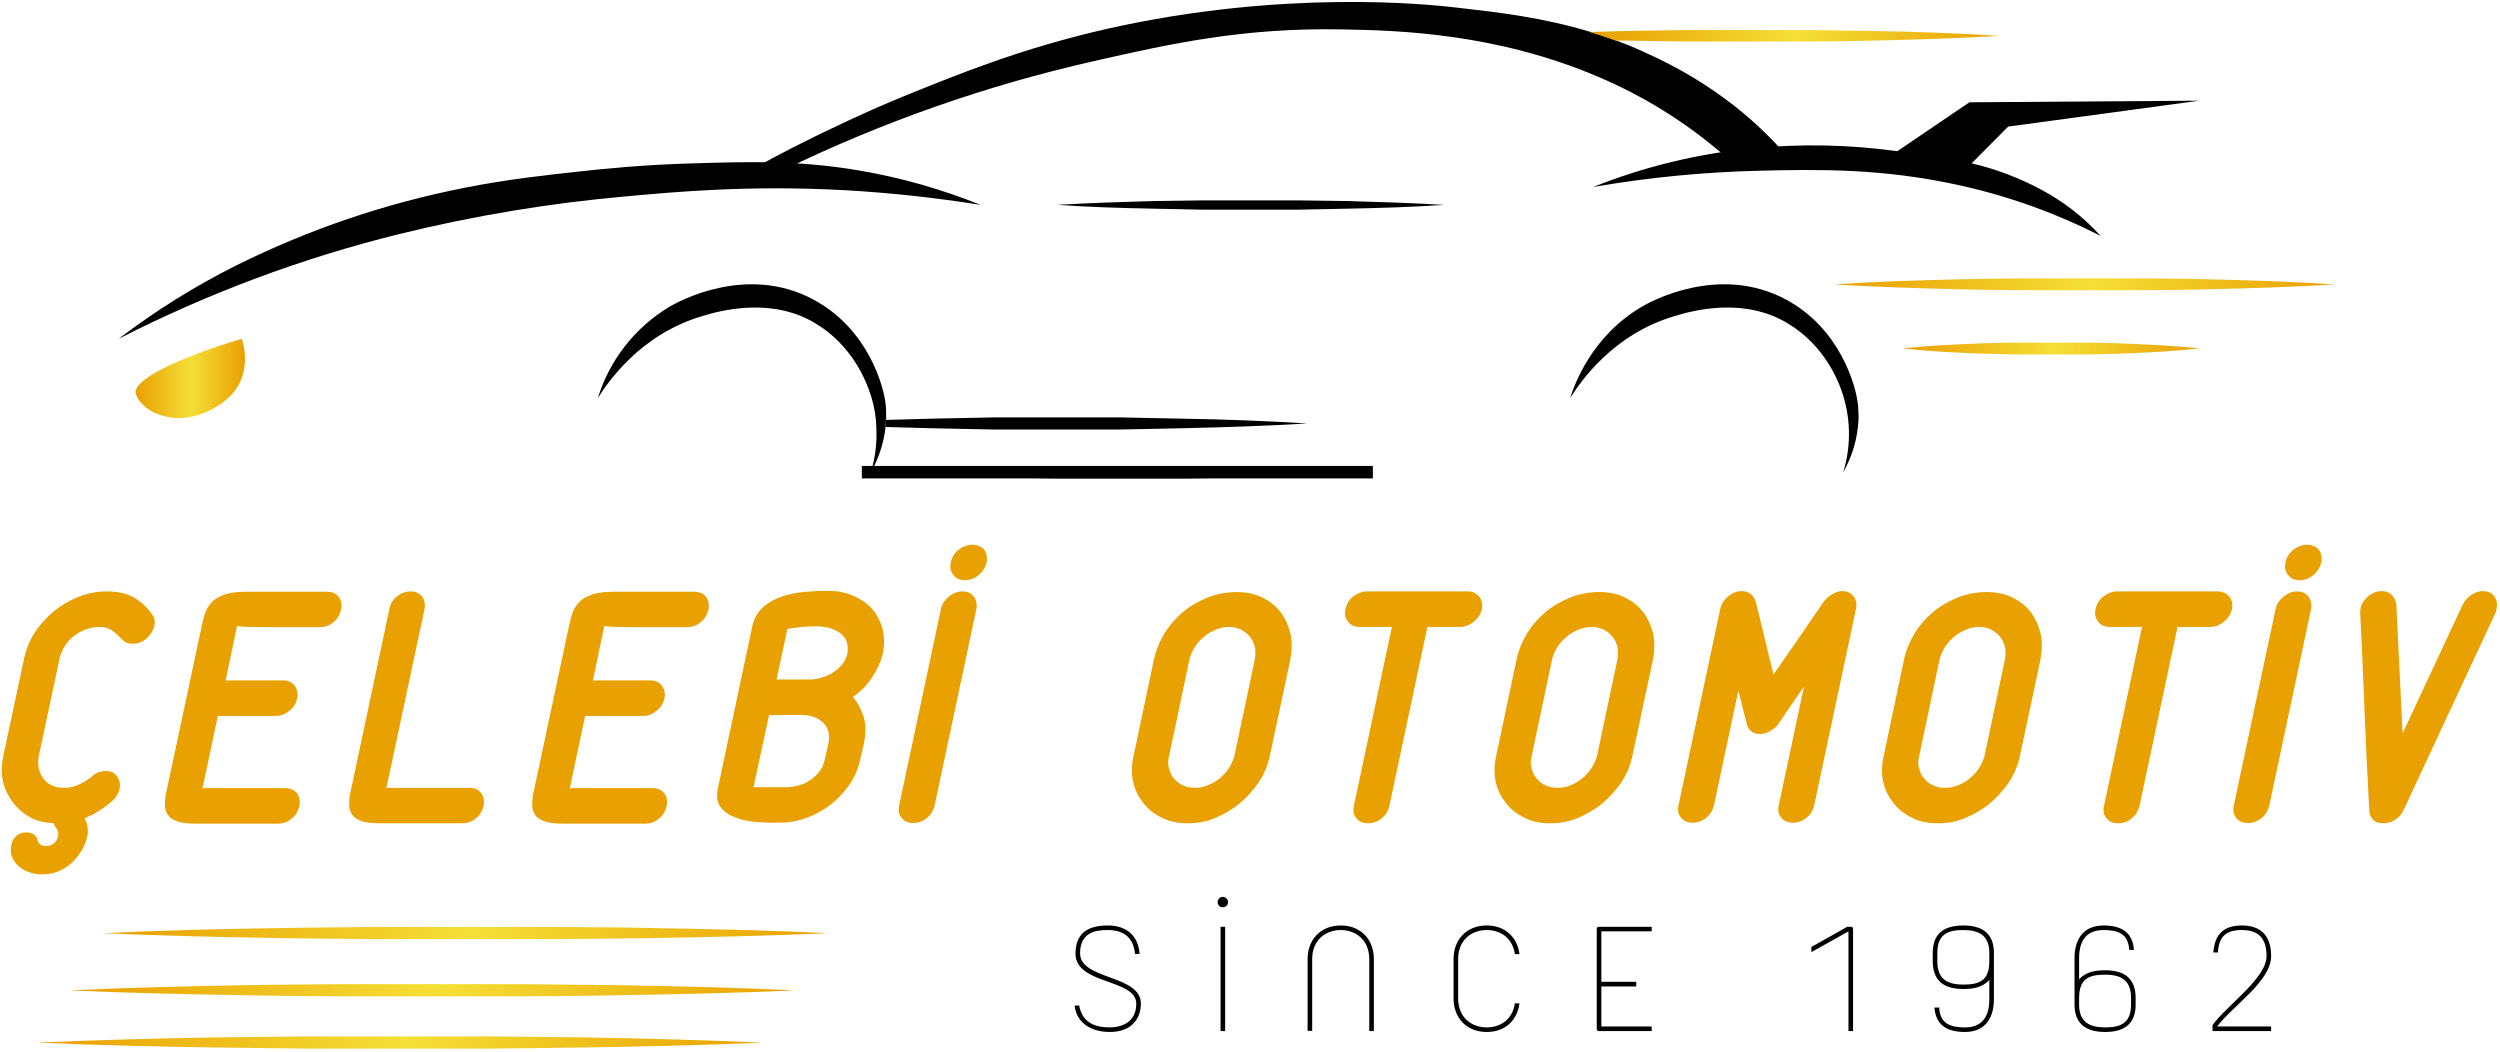 <?xml version="1.0" encoding="UTF-8" standalone="no"?>
<!DOCTYPE svg PUBLIC "-//W3C//DTD SVG 1.1//EN" "http://www.w3.org/Graphics/SVG/1.1/DTD/svg11.dtd">
<!-- Created with Vectornator (http://vectornator.io/) -->
<svg stroke-miterlimit="10" style="fill-rule:nonzero;clip-rule:evenodd;stroke-linecap:round;stroke-linejoin:round;" version="1.1" viewBox="0 0 229.932 96.752" xml:space="preserve" xmlns="http://www.w3.org/2000/svg" xmlns:xlink="http://www.w3.org/1999/xlink">
<defs>
<linearGradient gradientTransform="matrix(0.295 0 0 0.294 -46.355 -136.616)" gradientUnits="userSpaceOnUse" id="LinearGradient" x1="198.8" x2="237" y1="583.19" y2="583.19">
<stop offset="0" stop-color="#e9a001"/>
<stop offset="0.016" stop-color="#e9a001"/>
<stop offset="0.023" stop-color="#e9a001"/>
<stop offset="0.027" stop-color="#e9a102"/>
<stop offset="0.031" stop-color="#e9a102"/>
<stop offset="0.035" stop-color="#e9a203"/>
<stop offset="0.039" stop-color="#eaa203"/>
<stop offset="0.043" stop-color="#eaa304"/>
<stop offset="0.047" stop-color="#eaa304"/>
<stop offset="0.051" stop-color="#eaa405"/>
<stop offset="0.055" stop-color="#eaa505"/>
<stop offset="0.059" stop-color="#eaa506"/>
<stop offset="0.062" stop-color="#eaa606"/>
<stop offset="0.066" stop-color="#eaa606"/>
<stop offset="0.07" stop-color="#eaa707"/>
<stop offset="0.074" stop-color="#eaa707"/>
<stop offset="0.078" stop-color="#eaa808"/>
<stop offset="0.082" stop-color="#eba808"/>
<stop offset="0.086" stop-color="#eba909"/>
<stop offset="0.09" stop-color="#ebaa09"/>
<stop offset="0.094" stop-color="#ebaa0a"/>
<stop offset="0.098" stop-color="#ebab0a"/>
<stop offset="0.102" stop-color="#ebab0b"/>
<stop offset="0.105" stop-color="#ebac0b"/>
<stop offset="0.109" stop-color="#ebac0c"/>
<stop offset="0.113" stop-color="#ebad0c"/>
<stop offset="0.117" stop-color="#ebad0d"/>
<stop offset="0.121" stop-color="#ecae0d"/>
<stop offset="0.125" stop-color="#ecaf0e"/>
<stop offset="0.129" stop-color="#ecaf0e"/>
<stop offset="0.133" stop-color="#ecb00f"/>
<stop offset="0.137" stop-color="#ecb00f"/>
<stop offset="0.141" stop-color="#ecb10f"/>
<stop offset="0.145" stop-color="#ecb110"/>
<stop offset="0.148" stop-color="#ecb210"/>
<stop offset="0.152" stop-color="#ecb211"/>
<stop offset="0.156" stop-color="#ecb311"/>
<stop offset="0.16" stop-color="#ecb412"/>
<stop offset="0.164" stop-color="#edb412"/>
<stop offset="0.168" stop-color="#edb513"/>
<stop offset="0.172" stop-color="#edb513"/>
<stop offset="0.176" stop-color="#edb614"/>
<stop offset="0.18" stop-color="#edb614"/>
<stop offset="0.184" stop-color="#edb715"/>
<stop offset="0.188" stop-color="#edb715"/>
<stop offset="0.191" stop-color="#edb816"/>
<stop offset="0.195" stop-color="#edb916"/>
<stop offset="0.199" stop-color="#edb917"/>
<stop offset="0.203" stop-color="#eeba17"/>
<stop offset="0.207" stop-color="#eeba17"/>
<stop offset="0.211" stop-color="#eebb18"/>
<stop offset="0.215" stop-color="#eebb18"/>
<stop offset="0.219" stop-color="#eebc19"/>
<stop offset="0.223" stop-color="#eebc19"/>
<stop offset="0.227" stop-color="#eebd1a"/>
<stop offset="0.23" stop-color="#eebd1a"/>
<stop offset="0.234" stop-color="#eebe1b"/>
<stop offset="0.238" stop-color="#eebf1b"/>
<stop offset="0.242" stop-color="#eebf1c"/>
<stop offset="0.246" stop-color="#efc01c"/>
<stop offset="0.25" stop-color="#efc01d"/>
<stop offset="0.254" stop-color="#efc11d"/>
<stop offset="0.258" stop-color="#efc11e"/>
<stop offset="0.262" stop-color="#efc21e"/>
<stop offset="0.266" stop-color="#efc21f"/>
<stop offset="0.27" stop-color="#efc31f"/>
<stop offset="0.273" stop-color="#efc420"/>
<stop offset="0.277" stop-color="#efc420"/>
<stop offset="0.281" stop-color="#efc520"/>
<stop offset="0.285" stop-color="#f0c521"/>
<stop offset="0.289" stop-color="#f0c621"/>
<stop offset="0.293" stop-color="#f0c622"/>
<stop offset="0.297" stop-color="#f0c722"/>
<stop offset="0.301" stop-color="#f0c723"/>
<stop offset="0.305" stop-color="#f0c823"/>
<stop offset="0.309" stop-color="#f0c924"/>
<stop offset="0.312" stop-color="#f0c924"/>
<stop offset="0.316" stop-color="#f0ca25"/>
<stop offset="0.32" stop-color="#f0ca25"/>
<stop offset="0.324" stop-color="#f1cb26"/>
<stop offset="0.328" stop-color="#f1cb26"/>
<stop offset="0.332" stop-color="#f1cc27"/>
<stop offset="0.336" stop-color="#f1cc27"/>
<stop offset="0.34" stop-color="#f1cd28"/>
<stop offset="0.344" stop-color="#f1ce28"/>
<stop offset="0.348" stop-color="#f1ce29"/>
<stop offset="0.352" stop-color="#f1cf29"/>
<stop offset="0.355" stop-color="#f1cf29"/>
<stop offset="0.359" stop-color="#f1d02a"/>
<stop offset="0.363" stop-color="#f1d02a"/>
<stop offset="0.367" stop-color="#f2d12b"/>
<stop offset="0.371" stop-color="#f2d12b"/>
<stop offset="0.375" stop-color="#f2d22c"/>
<stop offset="0.379" stop-color="#f2d32c"/>
<stop offset="0.383" stop-color="#f2d32d"/>
<stop offset="0.387" stop-color="#f2d42d"/>
<stop offset="0.391" stop-color="#f2d42e"/>
<stop offset="0.395" stop-color="#f2d52e"/>
<stop offset="0.398" stop-color="#f2d52f"/>
<stop offset="0.402" stop-color="#f2d62f"/>
<stop offset="0.406" stop-color="#f3d630"/>
<stop offset="0.41" stop-color="#f3d730"/>
<stop offset="0.414" stop-color="#f3d831"/>
<stop offset="0.418" stop-color="#f3d831"/>
<stop offset="0.422" stop-color="#f3d932"/>
<stop offset="0.426" stop-color="#f3d932"/>
<stop offset="0.43" stop-color="#f3da32"/>
<stop offset="0.434" stop-color="#f3da33"/>
<stop offset="0.438" stop-color="#f3db33"/>
<stop offset="0.441" stop-color="#f3db34"/>
<stop offset="0.445" stop-color="#f3dc34"/>
<stop offset="0.449" stop-color="#f4dc35"/>
<stop offset="0.453" stop-color="#f4dd35"/>
<stop offset="0.457" stop-color="#f4de36"/>
<stop offset="0.461" stop-color="#f4de36"/>
<stop offset="0.469" stop-color="#f4df37"/>
<stop offset="0.473" stop-color="#f4de36"/>
<stop offset="0.477" stop-color="#f4de36"/>
<stop offset="0.48" stop-color="#f4dd36"/>
<stop offset="0.484" stop-color="#f4dd35"/>
<stop offset="0.488" stop-color="#f4dc35"/>
<stop offset="0.492" stop-color="#f3dc34"/>
<stop offset="0.496" stop-color="#f3db34"/>
<stop offset="0.5" stop-color="#f3db33"/>
<stop offset="0.504" stop-color="#f3da33"/>
<stop offset="0.508" stop-color="#f3d932"/>
<stop offset="0.512" stop-color="#f3d932"/>
<stop offset="0.516" stop-color="#f3d831"/>
<stop offset="0.52" stop-color="#f3d831"/>
<stop offset="0.523" stop-color="#f3d730"/>
<stop offset="0.527" stop-color="#f3d730"/>
<stop offset="0.531" stop-color="#f2d62f"/>
<stop offset="0.535" stop-color="#f2d62f"/>
<stop offset="0.539" stop-color="#f2d52e"/>
<stop offset="0.543" stop-color="#f2d42e"/>
<stop offset="0.547" stop-color="#f2d42e"/>
<stop offset="0.551" stop-color="#f2d32d"/>
<stop offset="0.555" stop-color="#f2d32d"/>
<stop offset="0.559" stop-color="#f2d22c"/>
<stop offset="0.562" stop-color="#f2d22c"/>
<stop offset="0.566" stop-color="#f2d12b"/>
<stop offset="0.57" stop-color="#f2d12b"/>
<stop offset="0.574" stop-color="#f1d02a"/>
<stop offset="0.578" stop-color="#f1cf2a"/>
<stop offset="0.582" stop-color="#f1cf29"/>
<stop offset="0.586" stop-color="#f1ce29"/>
<stop offset="0.59" stop-color="#f1ce28"/>
<stop offset="0.594" stop-color="#f1cd28"/>
<stop offset="0.598" stop-color="#f1cd27"/>
<stop offset="0.602" stop-color="#f1cc27"/>
<stop offset="0.605" stop-color="#f1cc26"/>
<stop offset="0.609" stop-color="#f1cb26"/>
<stop offset="0.613" stop-color="#f0cb25"/>
<stop offset="0.617" stop-color="#f0ca25"/>
<stop offset="0.621" stop-color="#f0c925"/>
<stop offset="0.625" stop-color="#f0c924"/>
<stop offset="0.629" stop-color="#f0c824"/>
<stop offset="0.633" stop-color="#f0c823"/>
<stop offset="0.637" stop-color="#f0c723"/>
<stop offset="0.641" stop-color="#f0c722"/>
<stop offset="0.645" stop-color="#f0c622"/>
<stop offset="0.648" stop-color="#f0c621"/>
<stop offset="0.652" stop-color="#efc521"/>
<stop offset="0.656" stop-color="#efc420"/>
<stop offset="0.66" stop-color="#efc420"/>
<stop offset="0.664" stop-color="#efc31f"/>
<stop offset="0.668" stop-color="#efc31f"/>
<stop offset="0.672" stop-color="#efc21e"/>
<stop offset="0.676" stop-color="#efc21e"/>
<stop offset="0.68" stop-color="#efc11d"/>
<stop offset="0.684" stop-color="#efc11d"/>
<stop offset="0.688" stop-color="#efc01c"/>
<stop offset="0.691" stop-color="#efbf1c"/>
<stop offset="0.695" stop-color="#eebf1c"/>
<stop offset="0.699" stop-color="#eebe1b"/>
<stop offset="0.703" stop-color="#eebe1b"/>
<stop offset="0.707" stop-color="#eebd1a"/>
<stop offset="0.711" stop-color="#eebd1a"/>
<stop offset="0.715" stop-color="#eebc19"/>
<stop offset="0.719" stop-color="#eebc19"/>
<stop offset="0.723" stop-color="#eebb18"/>
<stop offset="0.727" stop-color="#eeba18"/>
<stop offset="0.73" stop-color="#eeba17"/>
<stop offset="0.734" stop-color="#edb917"/>
<stop offset="0.738" stop-color="#edb916"/>
<stop offset="0.742" stop-color="#edb816"/>
<stop offset="0.746" stop-color="#edb815"/>
<stop offset="0.75" stop-color="#edb715"/>
<stop offset="0.754" stop-color="#edb714"/>
<stop offset="0.758" stop-color="#edb614"/>
<stop offset="0.762" stop-color="#edb513"/>
<stop offset="0.766" stop-color="#edb513"/>
<stop offset="0.77" stop-color="#edb413"/>
<stop offset="0.773" stop-color="#edb412"/>
<stop offset="0.777" stop-color="#ecb312"/>
<stop offset="0.781" stop-color="#ecb311"/>
<stop offset="0.785" stop-color="#ecb211"/>
<stop offset="0.789" stop-color="#ecb210"/>
<stop offset="0.793" stop-color="#ecb110"/>
<stop offset="0.797" stop-color="#ecb00f"/>
<stop offset="0.801" stop-color="#ecb00f"/>
<stop offset="0.805" stop-color="#ecaf0e"/>
<stop offset="0.809" stop-color="#ecaf0e"/>
<stop offset="0.812" stop-color="#ecae0d"/>
<stop offset="0.816" stop-color="#ebae0d"/>
<stop offset="0.82" stop-color="#ebad0c"/>
<stop offset="0.824" stop-color="#ebad0c"/>
<stop offset="0.828" stop-color="#ebac0b"/>
<stop offset="0.832" stop-color="#ebac0b"/>
<stop offset="0.836" stop-color="#ebab0a"/>
<stop offset="0.84" stop-color="#ebaa0a"/>
<stop offset="0.844" stop-color="#ebaa0a"/>
<stop offset="0.848" stop-color="#eba909"/>
<stop offset="0.852" stop-color="#eba909"/>
<stop offset="0.855" stop-color="#eba808"/>
<stop offset="0.859" stop-color="#eaa808"/>
<stop offset="0.863" stop-color="#eaa707"/>
<stop offset="0.867" stop-color="#eaa707"/>
<stop offset="0.871" stop-color="#eaa606"/>
<stop offset="0.875" stop-color="#eaa506"/>
<stop offset="0.879" stop-color="#eaa505"/>
<stop offset="0.883" stop-color="#eaa405"/>
<stop offset="0.887" stop-color="#eaa404"/>
<stop offset="0.891" stop-color="#eaa304"/>
<stop offset="0.895" stop-color="#eaa303"/>
<stop offset="0.898" stop-color="#e9a203"/>
<stop offset="0.902" stop-color="#e9a202"/>
<stop offset="0.906" stop-color="#e9a102"/>
<stop offset="0.91" stop-color="#e9a001"/>
<stop offset="0.914" stop-color="#e9a001"/>
<stop offset="0.922" stop-color="#e9a001"/>
<stop offset="0.938" stop-color="#e9a001"/>
<stop offset="1" stop-color="#e9a001"/>
</linearGradient>
<path d="M79.265 42.853L126.265 42.853L126.265 44.002L79.265 44.002L79.265 42.853Z" id="Fill"/>
<linearGradient gradientTransform="matrix(0.295 0 0 0.294 -46.355 -136.616)" gradientUnits="userSpaceOnUse" id="LinearGradient_2" x1="729.6" x2="885.7" y1="553.75" y2="553.75">
<stop offset="0" stop-color="#e9a001"/>
<stop offset="0.008" stop-color="#e9a001"/>
<stop offset="0.016" stop-color="#e9a102"/>
<stop offset="0.023" stop-color="#eaa203"/>
<stop offset="0.031" stop-color="#eaa304"/>
<stop offset="0.039" stop-color="#eaa405"/>
<stop offset="0.047" stop-color="#eaa506"/>
<stop offset="0.055" stop-color="#eaa607"/>
<stop offset="0.062" stop-color="#eaa707"/>
<stop offset="0.07" stop-color="#eba808"/>
<stop offset="0.078" stop-color="#eba909"/>
<stop offset="0.086" stop-color="#ebaa0a"/>
<stop offset="0.094" stop-color="#ebab0b"/>
<stop offset="0.102" stop-color="#ebac0c"/>
<stop offset="0.109" stop-color="#ebad0c"/>
<stop offset="0.117" stop-color="#ecae0d"/>
<stop offset="0.125" stop-color="#ecaf0e"/>
<stop offset="0.133" stop-color="#ecb00f"/>
<stop offset="0.141" stop-color="#ecb110"/>
<stop offset="0.148" stop-color="#ecb211"/>
<stop offset="0.156" stop-color="#ecb312"/>
<stop offset="0.164" stop-color="#edb412"/>
<stop offset="0.172" stop-color="#edb513"/>
<stop offset="0.18" stop-color="#edb614"/>
<stop offset="0.188" stop-color="#edb715"/>
<stop offset="0.195" stop-color="#edb816"/>
<stop offset="0.203" stop-color="#edb917"/>
<stop offset="0.211" stop-color="#eeba17"/>
<stop offset="0.219" stop-color="#eebb18"/>
<stop offset="0.227" stop-color="#eebc19"/>
<stop offset="0.234" stop-color="#eebd1a"/>
<stop offset="0.242" stop-color="#eebe1b"/>
<stop offset="0.25" stop-color="#eebf1c"/>
<stop offset="0.258" stop-color="#efc01c"/>
<stop offset="0.266" stop-color="#efc11d"/>
<stop offset="0.273" stop-color="#efc21e"/>
<stop offset="0.281" stop-color="#efc31f"/>
<stop offset="0.289" stop-color="#efc420"/>
<stop offset="0.297" stop-color="#efc521"/>
<stop offset="0.305" stop-color="#f0c622"/>
<stop offset="0.312" stop-color="#f0c722"/>
<stop offset="0.32" stop-color="#f0c823"/>
<stop offset="0.328" stop-color="#f0c924"/>
<stop offset="0.336" stop-color="#f0ca25"/>
<stop offset="0.344" stop-color="#f1cb26"/>
<stop offset="0.352" stop-color="#f1cc27"/>
<stop offset="0.359" stop-color="#f1cd27"/>
<stop offset="0.367" stop-color="#f1ce28"/>
<stop offset="0.375" stop-color="#f1cf29"/>
<stop offset="0.383" stop-color="#f1d02a"/>
<stop offset="0.391" stop-color="#f2d12b"/>
<stop offset="0.398" stop-color="#f2d22c"/>
<stop offset="0.406" stop-color="#f2d32d"/>
<stop offset="0.414" stop-color="#f2d42d"/>
<stop offset="0.422" stop-color="#f2d52e"/>
<stop offset="0.43" stop-color="#f2d62f"/>
<stop offset="0.438" stop-color="#f3d730"/>
<stop offset="0.445" stop-color="#f3d831"/>
<stop offset="0.453" stop-color="#f3d932"/>
<stop offset="0.461" stop-color="#f3da32"/>
<stop offset="0.469" stop-color="#f3db33"/>
<stop offset="0.477" stop-color="#f3dc34"/>
<stop offset="0.484" stop-color="#f4dd35"/>
<stop offset="0.492" stop-color="#f4de36"/>
<stop offset="0.5" stop-color="#f4df37"/>
<stop offset="0.508" stop-color="#f4df37"/>
<stop offset="0.516" stop-color="#f4de36"/>
<stop offset="0.523" stop-color="#f4dd35"/>
<stop offset="0.531" stop-color="#f3dc34"/>
<stop offset="0.539" stop-color="#f3db33"/>
<stop offset="0.547" stop-color="#f3da32"/>
<stop offset="0.555" stop-color="#f3d932"/>
<stop offset="0.562" stop-color="#f3d831"/>
<stop offset="0.57" stop-color="#f3d730"/>
<stop offset="0.578" stop-color="#f2d62f"/>
<stop offset="0.586" stop-color="#f2d52e"/>
<stop offset="0.594" stop-color="#f2d42d"/>
<stop offset="0.602" stop-color="#f2d32d"/>
<stop offset="0.609" stop-color="#f2d22c"/>
<stop offset="0.617" stop-color="#f2d12b"/>
<stop offset="0.625" stop-color="#f1d02a"/>
<stop offset="0.633" stop-color="#f1cf29"/>
<stop offset="0.641" stop-color="#f1ce28"/>
<stop offset="0.648" stop-color="#f1cd27"/>
<stop offset="0.656" stop-color="#f1cc27"/>
<stop offset="0.664" stop-color="#f1cb26"/>
<stop offset="0.672" stop-color="#f0ca25"/>
<stop offset="0.68" stop-color="#f0c924"/>
<stop offset="0.688" stop-color="#f0c823"/>
<stop offset="0.695" stop-color="#f0c722"/>
<stop offset="0.703" stop-color="#f0c622"/>
<stop offset="0.711" stop-color="#efc521"/>
<stop offset="0.719" stop-color="#efc420"/>
<stop offset="0.727" stop-color="#efc31f"/>
<stop offset="0.734" stop-color="#efc21e"/>
<stop offset="0.742" stop-color="#efc11d"/>
<stop offset="0.75" stop-color="#efc01c"/>
<stop offset="0.758" stop-color="#eebf1c"/>
<stop offset="0.766" stop-color="#eebe1b"/>
<stop offset="0.773" stop-color="#eebd1a"/>
<stop offset="0.781" stop-color="#eebc19"/>
<stop offset="0.789" stop-color="#eebb18"/>
<stop offset="0.797" stop-color="#eeba17"/>
<stop offset="0.805" stop-color="#edb917"/>
<stop offset="0.812" stop-color="#edb816"/>
<stop offset="0.82" stop-color="#edb715"/>
<stop offset="0.828" stop-color="#edb614"/>
<stop offset="0.836" stop-color="#edb513"/>
<stop offset="0.844" stop-color="#edb412"/>
<stop offset="0.852" stop-color="#ecb312"/>
<stop offset="0.859" stop-color="#ecb211"/>
<stop offset="0.867" stop-color="#ecb110"/>
<stop offset="0.875" stop-color="#ecb00f"/>
<stop offset="0.883" stop-color="#ecaf0e"/>
<stop offset="0.891" stop-color="#ecae0d"/>
<stop offset="0.898" stop-color="#ebad0c"/>
<stop offset="0.906" stop-color="#ebac0c"/>
<stop offset="0.914" stop-color="#ebab0b"/>
<stop offset="0.922" stop-color="#ebaa0a"/>
<stop offset="0.93" stop-color="#eba909"/>
<stop offset="0.938" stop-color="#eba808"/>
<stop offset="0.945" stop-color="#eaa707"/>
<stop offset="0.953" stop-color="#eaa607"/>
<stop offset="0.961" stop-color="#eaa506"/>
<stop offset="0.969" stop-color="#eaa405"/>
<stop offset="0.977" stop-color="#eaa304"/>
<stop offset="0.984" stop-color="#eaa203"/>
<stop offset="0.992" stop-color="#e9a102"/>
<stop offset="1" stop-color="#e9a001"/>
</linearGradient>
<linearGradient gradientTransform="matrix(0.295 0 0 0.294 -46.355 -136.616)" gradientUnits="userSpaceOnUse" id="LinearGradient_3" x1="751" x2="843.5" y1="573.84" y2="573.84">
<stop offset="0" stop-color="#e9a001"/>
<stop offset="0.008" stop-color="#e9a001"/>
<stop offset="0.016" stop-color="#e9a102"/>
<stop offset="0.023" stop-color="#eaa203"/>
<stop offset="0.031" stop-color="#eaa304"/>
<stop offset="0.039" stop-color="#eaa405"/>
<stop offset="0.047" stop-color="#eaa506"/>
<stop offset="0.055" stop-color="#eaa607"/>
<stop offset="0.062" stop-color="#eaa707"/>
<stop offset="0.07" stop-color="#eba808"/>
<stop offset="0.078" stop-color="#eba909"/>
<stop offset="0.086" stop-color="#ebaa0a"/>
<stop offset="0.094" stop-color="#ebab0b"/>
<stop offset="0.102" stop-color="#ebac0c"/>
<stop offset="0.109" stop-color="#ebad0c"/>
<stop offset="0.117" stop-color="#ecae0d"/>
<stop offset="0.125" stop-color="#ecaf0e"/>
<stop offset="0.133" stop-color="#ecb00f"/>
<stop offset="0.141" stop-color="#ecb110"/>
<stop offset="0.148" stop-color="#ecb211"/>
<stop offset="0.156" stop-color="#ecb312"/>
<stop offset="0.164" stop-color="#edb412"/>
<stop offset="0.172" stop-color="#edb513"/>
<stop offset="0.18" stop-color="#edb614"/>
<stop offset="0.188" stop-color="#edb715"/>
<stop offset="0.195" stop-color="#edb816"/>
<stop offset="0.203" stop-color="#edb917"/>
<stop offset="0.211" stop-color="#eeba17"/>
<stop offset="0.219" stop-color="#eebb18"/>
<stop offset="0.227" stop-color="#eebc19"/>
<stop offset="0.234" stop-color="#eebd1a"/>
<stop offset="0.242" stop-color="#eebe1b"/>
<stop offset="0.25" stop-color="#eebf1c"/>
<stop offset="0.258" stop-color="#efc01d"/>
<stop offset="0.266" stop-color="#efc11d"/>
<stop offset="0.273" stop-color="#efc21e"/>
<stop offset="0.281" stop-color="#efc31f"/>
<stop offset="0.289" stop-color="#efc420"/>
<stop offset="0.297" stop-color="#f0c521"/>
<stop offset="0.305" stop-color="#f0c622"/>
<stop offset="0.312" stop-color="#f0c722"/>
<stop offset="0.32" stop-color="#f0c823"/>
<stop offset="0.328" stop-color="#f0c924"/>
<stop offset="0.336" stop-color="#f0ca25"/>
<stop offset="0.344" stop-color="#f1cb26"/>
<stop offset="0.352" stop-color="#f1cc27"/>
<stop offset="0.359" stop-color="#f1cd27"/>
<stop offset="0.367" stop-color="#f1ce28"/>
<stop offset="0.375" stop-color="#f1cf29"/>
<stop offset="0.383" stop-color="#f1d02a"/>
<stop offset="0.391" stop-color="#f2d12b"/>
<stop offset="0.398" stop-color="#f2d22c"/>
<stop offset="0.406" stop-color="#f2d32d"/>
<stop offset="0.414" stop-color="#f2d42d"/>
<stop offset="0.422" stop-color="#f2d52e"/>
<stop offset="0.43" stop-color="#f2d62f"/>
<stop offset="0.438" stop-color="#f3d730"/>
<stop offset="0.445" stop-color="#f3d831"/>
<stop offset="0.453" stop-color="#f3d932"/>
<stop offset="0.461" stop-color="#f3da32"/>
<stop offset="0.469" stop-color="#f3db33"/>
<stop offset="0.477" stop-color="#f3dc34"/>
<stop offset="0.484" stop-color="#f4dd35"/>
<stop offset="0.492" stop-color="#f4de36"/>
<stop offset="0.5" stop-color="#f4df37"/>
<stop offset="0.508" stop-color="#f4df37"/>
<stop offset="0.516" stop-color="#f4de36"/>
<stop offset="0.523" stop-color="#f4dd35"/>
<stop offset="0.531" stop-color="#f3dc34"/>
<stop offset="0.539" stop-color="#f3db33"/>
<stop offset="0.547" stop-color="#f3da32"/>
<stop offset="0.555" stop-color="#f3d932"/>
<stop offset="0.562" stop-color="#f3d831"/>
<stop offset="0.57" stop-color="#f3d730"/>
<stop offset="0.578" stop-color="#f2d62f"/>
<stop offset="0.586" stop-color="#f2d52e"/>
<stop offset="0.594" stop-color="#f2d42d"/>
<stop offset="0.602" stop-color="#f2d32c"/>
<stop offset="0.609" stop-color="#f2d22c"/>
<stop offset="0.617" stop-color="#f2d12b"/>
<stop offset="0.625" stop-color="#f1d02a"/>
<stop offset="0.633" stop-color="#f1cf29"/>
<stop offset="0.641" stop-color="#f1ce28"/>
<stop offset="0.648" stop-color="#f1cd27"/>
<stop offset="0.656" stop-color="#f1cc27"/>
<stop offset="0.664" stop-color="#f1cb26"/>
<stop offset="0.672" stop-color="#f0ca25"/>
<stop offset="0.68" stop-color="#f0c924"/>
<stop offset="0.688" stop-color="#f0c823"/>
<stop offset="0.695" stop-color="#f0c722"/>
<stop offset="0.703" stop-color="#f0c621"/>
<stop offset="0.711" stop-color="#efc521"/>
<stop offset="0.719" stop-color="#efc420"/>
<stop offset="0.727" stop-color="#efc31f"/>
<stop offset="0.734" stop-color="#efc21e"/>
<stop offset="0.742" stop-color="#efc11d"/>
<stop offset="0.75" stop-color="#efc01c"/>
<stop offset="0.758" stop-color="#eebf1c"/>
<stop offset="0.766" stop-color="#eebe1b"/>
<stop offset="0.773" stop-color="#eebd1a"/>
<stop offset="0.781" stop-color="#eebc19"/>
<stop offset="0.789" stop-color="#eebb18"/>
<stop offset="0.797" stop-color="#eeba17"/>
<stop offset="0.805" stop-color="#edb917"/>
<stop offset="0.812" stop-color="#edb816"/>
<stop offset="0.82" stop-color="#edb715"/>
<stop offset="0.828" stop-color="#edb614"/>
<stop offset="0.836" stop-color="#edb513"/>
<stop offset="0.844" stop-color="#edb412"/>
<stop offset="0.852" stop-color="#ecb311"/>
<stop offset="0.859" stop-color="#ecb211"/>
<stop offset="0.867" stop-color="#ecb110"/>
<stop offset="0.875" stop-color="#ecb00f"/>
<stop offset="0.883" stop-color="#ecaf0e"/>
<stop offset="0.891" stop-color="#ecae0d"/>
<stop offset="0.898" stop-color="#ebad0c"/>
<stop offset="0.906" stop-color="#ebac0c"/>
<stop offset="0.914" stop-color="#ebab0b"/>
<stop offset="0.922" stop-color="#ebaa0a"/>
<stop offset="0.93" stop-color="#eba909"/>
<stop offset="0.938" stop-color="#eba808"/>
<stop offset="0.945" stop-color="#eaa707"/>
<stop offset="0.953" stop-color="#eaa606"/>
<stop offset="0.961" stop-color="#eaa506"/>
<stop offset="0.969" stop-color="#eaa405"/>
<stop offset="0.977" stop-color="#eaa304"/>
<stop offset="0.984" stop-color="#e9a203"/>
<stop offset="0.992" stop-color="#e9a102"/>
<stop offset="1" stop-color="#e9a001"/>
</linearGradient>
<linearGradient gradientTransform="matrix(0.295 0 0 0.294 -46.355 -136.616)" gradientUnits="userSpaceOnUse" id="LinearGradient_4" x1="653.3" x2="781.1" y1="475.97" y2="475.97">
<stop offset="0" stop-color="#e9a001"/>
<stop offset="0.008" stop-color="#e9a001"/>
<stop offset="0.016" stop-color="#e9a102"/>
<stop offset="0.023" stop-color="#eaa203"/>
<stop offset="0.031" stop-color="#eaa304"/>
<stop offset="0.039" stop-color="#eaa405"/>
<stop offset="0.047" stop-color="#eaa506"/>
<stop offset="0.055" stop-color="#eaa607"/>
<stop offset="0.062" stop-color="#eaa707"/>
<stop offset="0.07" stop-color="#eba808"/>
<stop offset="0.078" stop-color="#eba909"/>
<stop offset="0.086" stop-color="#ebaa0a"/>
<stop offset="0.094" stop-color="#ebab0b"/>
<stop offset="0.102" stop-color="#ebac0c"/>
<stop offset="0.109" stop-color="#ebad0c"/>
<stop offset="0.117" stop-color="#ecae0d"/>
<stop offset="0.125" stop-color="#ecaf0e"/>
<stop offset="0.133" stop-color="#ecb00f"/>
<stop offset="0.141" stop-color="#ecb110"/>
<stop offset="0.148" stop-color="#ecb211"/>
<stop offset="0.156" stop-color="#ecb312"/>
<stop offset="0.164" stop-color="#edb412"/>
<stop offset="0.172" stop-color="#edb513"/>
<stop offset="0.18" stop-color="#edb614"/>
<stop offset="0.188" stop-color="#edb715"/>
<stop offset="0.195" stop-color="#edb816"/>
<stop offset="0.203" stop-color="#edb917"/>
<stop offset="0.211" stop-color="#eeba17"/>
<stop offset="0.219" stop-color="#eebb18"/>
<stop offset="0.227" stop-color="#eebc19"/>
<stop offset="0.234" stop-color="#eebd1a"/>
<stop offset="0.242" stop-color="#eebe1b"/>
<stop offset="0.25" stop-color="#eebf1c"/>
<stop offset="0.258" stop-color="#efc01c"/>
<stop offset="0.266" stop-color="#efc11d"/>
<stop offset="0.273" stop-color="#efc21e"/>
<stop offset="0.281" stop-color="#efc31f"/>
<stop offset="0.289" stop-color="#efc420"/>
<stop offset="0.297" stop-color="#efc521"/>
<stop offset="0.305" stop-color="#f0c622"/>
<stop offset="0.312" stop-color="#f0c722"/>
<stop offset="0.32" stop-color="#f0c823"/>
<stop offset="0.328" stop-color="#f0c924"/>
<stop offset="0.336" stop-color="#f0ca25"/>
<stop offset="0.344" stop-color="#f1cb26"/>
<stop offset="0.352" stop-color="#f1cc27"/>
<stop offset="0.359" stop-color="#f1cd27"/>
<stop offset="0.367" stop-color="#f1ce28"/>
<stop offset="0.375" stop-color="#f1cf29"/>
<stop offset="0.383" stop-color="#f1d02a"/>
<stop offset="0.391" stop-color="#f2d12b"/>
<stop offset="0.398" stop-color="#f2d22c"/>
<stop offset="0.406" stop-color="#f2d32d"/>
<stop offset="0.414" stop-color="#f2d42d"/>
<stop offset="0.422" stop-color="#f2d52e"/>
<stop offset="0.43" stop-color="#f2d62f"/>
<stop offset="0.438" stop-color="#f3d730"/>
<stop offset="0.445" stop-color="#f3d831"/>
<stop offset="0.453" stop-color="#f3d932"/>
<stop offset="0.461" stop-color="#f3da32"/>
<stop offset="0.469" stop-color="#f3db33"/>
<stop offset="0.477" stop-color="#f3dc34"/>
<stop offset="0.484" stop-color="#f4dd35"/>
<stop offset="0.492" stop-color="#f4de36"/>
<stop offset="0.5" stop-color="#f4df37"/>
<stop offset="0.508" stop-color="#f4df37"/>
<stop offset="0.516" stop-color="#f4de36"/>
<stop offset="0.523" stop-color="#f4dd35"/>
<stop offset="0.531" stop-color="#f3dc34"/>
<stop offset="0.539" stop-color="#f3db33"/>
<stop offset="0.547" stop-color="#f3da32"/>
<stop offset="0.555" stop-color="#f3d932"/>
<stop offset="0.562" stop-color="#f3d831"/>
<stop offset="0.57" stop-color="#f3d730"/>
<stop offset="0.578" stop-color="#f2d62f"/>
<stop offset="0.586" stop-color="#f2d52e"/>
<stop offset="0.594" stop-color="#f2d42d"/>
<stop offset="0.602" stop-color="#f2d32d"/>
<stop offset="0.609" stop-color="#f2d22c"/>
<stop offset="0.617" stop-color="#f2d12b"/>
<stop offset="0.625" stop-color="#f1d02a"/>
<stop offset="0.633" stop-color="#f1cf29"/>
<stop offset="0.641" stop-color="#f1ce28"/>
<stop offset="0.648" stop-color="#f1cd27"/>
<stop offset="0.656" stop-color="#f1cc27"/>
<stop offset="0.664" stop-color="#f1cb26"/>
<stop offset="0.672" stop-color="#f0ca25"/>
<stop offset="0.68" stop-color="#f0c924"/>
<stop offset="0.688" stop-color="#f0c823"/>
<stop offset="0.695" stop-color="#f0c722"/>
<stop offset="0.703" stop-color="#f0c622"/>
<stop offset="0.711" stop-color="#efc521"/>
<stop offset="0.719" stop-color="#efc420"/>
<stop offset="0.727" stop-color="#efc31f"/>
<stop offset="0.734" stop-color="#efc21e"/>
<stop offset="0.742" stop-color="#efc11d"/>
<stop offset="0.75" stop-color="#efc01c"/>
<stop offset="0.758" stop-color="#eebf1c"/>
<stop offset="0.766" stop-color="#eebe1b"/>
<stop offset="0.773" stop-color="#eebd1a"/>
<stop offset="0.781" stop-color="#eebc19"/>
<stop offset="0.789" stop-color="#eebb18"/>
<stop offset="0.797" stop-color="#eeba17"/>
<stop offset="0.805" stop-color="#edb917"/>
<stop offset="0.812" stop-color="#edb816"/>
<stop offset="0.82" stop-color="#edb715"/>
<stop offset="0.828" stop-color="#edb614"/>
<stop offset="0.836" stop-color="#edb513"/>
<stop offset="0.844" stop-color="#edb412"/>
<stop offset="0.852" stop-color="#ecb311"/>
<stop offset="0.859" stop-color="#ecb211"/>
<stop offset="0.867" stop-color="#ecb110"/>
<stop offset="0.875" stop-color="#ecb00f"/>
<stop offset="0.883" stop-color="#ecaf0e"/>
<stop offset="0.891" stop-color="#ecae0d"/>
<stop offset="0.898" stop-color="#ebad0c"/>
<stop offset="0.906" stop-color="#ebac0c"/>
<stop offset="0.914" stop-color="#ebab0b"/>
<stop offset="0.922" stop-color="#ebaa0a"/>
<stop offset="0.93" stop-color="#eba909"/>
<stop offset="0.938" stop-color="#eba808"/>
<stop offset="0.945" stop-color="#eaa707"/>
<stop offset="0.953" stop-color="#eaa607"/>
<stop offset="0.961" stop-color="#eaa506"/>
<stop offset="0.969" stop-color="#eaa405"/>
<stop offset="0.977" stop-color="#eaa304"/>
<stop offset="0.984" stop-color="#e9a203"/>
<stop offset="0.992" stop-color="#e9a102"/>
<stop offset="1" stop-color="#e9a001"/>
</linearGradient>
<linearGradient gradientTransform="matrix(0.306 0 0 0.304 -158.969 -153.491)" gradientUnits="userSpaceOnUse" id="LinearGradient_5" x1="551.3" x2="769.6" y1="787.06" y2="787.06">
<stop offset="0" stop-color="#e9a001"/>
<stop offset="0.008" stop-color="#e9a001"/>
<stop offset="0.016" stop-color="#e9a102"/>
<stop offset="0.023" stop-color="#e9a203"/>
<stop offset="0.031" stop-color="#eaa304"/>
<stop offset="0.039" stop-color="#eaa405"/>
<stop offset="0.047" stop-color="#eaa506"/>
<stop offset="0.055" stop-color="#eaa607"/>
<stop offset="0.062" stop-color="#eaa707"/>
<stop offset="0.07" stop-color="#eba808"/>
<stop offset="0.078" stop-color="#eba909"/>
<stop offset="0.086" stop-color="#ebaa0a"/>
<stop offset="0.094" stop-color="#ebab0b"/>
<stop offset="0.102" stop-color="#ebac0c"/>
<stop offset="0.109" stop-color="#ebad0c"/>
<stop offset="0.117" stop-color="#ecae0d"/>
<stop offset="0.125" stop-color="#ecaf0e"/>
<stop offset="0.133" stop-color="#ecb00f"/>
<stop offset="0.141" stop-color="#ecb110"/>
<stop offset="0.148" stop-color="#ecb211"/>
<stop offset="0.156" stop-color="#ecb311"/>
<stop offset="0.164" stop-color="#edb412"/>
<stop offset="0.172" stop-color="#edb513"/>
<stop offset="0.18" stop-color="#edb614"/>
<stop offset="0.188" stop-color="#edb715"/>
<stop offset="0.195" stop-color="#edb816"/>
<stop offset="0.203" stop-color="#edb917"/>
<stop offset="0.211" stop-color="#eeba17"/>
<stop offset="0.219" stop-color="#eebb18"/>
<stop offset="0.227" stop-color="#eebc19"/>
<stop offset="0.234" stop-color="#eebd1a"/>
<stop offset="0.242" stop-color="#eebe1b"/>
<stop offset="0.25" stop-color="#eebf1c"/>
<stop offset="0.258" stop-color="#efc01c"/>
<stop offset="0.266" stop-color="#efc11d"/>
<stop offset="0.273" stop-color="#efc21e"/>
<stop offset="0.281" stop-color="#efc31f"/>
<stop offset="0.289" stop-color="#efc420"/>
<stop offset="0.297" stop-color="#efc521"/>
<stop offset="0.305" stop-color="#f0c622"/>
<stop offset="0.312" stop-color="#f0c722"/>
<stop offset="0.32" stop-color="#f0c823"/>
<stop offset="0.328" stop-color="#f0c924"/>
<stop offset="0.336" stop-color="#f0ca25"/>
<stop offset="0.344" stop-color="#f1cb26"/>
<stop offset="0.352" stop-color="#f1cc27"/>
<stop offset="0.359" stop-color="#f1cd27"/>
<stop offset="0.367" stop-color="#f1ce28"/>
<stop offset="0.375" stop-color="#f1cf29"/>
<stop offset="0.383" stop-color="#f1d02a"/>
<stop offset="0.391" stop-color="#f2d12b"/>
<stop offset="0.398" stop-color="#f2d22c"/>
<stop offset="0.406" stop-color="#f2d32d"/>
<stop offset="0.414" stop-color="#f2d42d"/>
<stop offset="0.422" stop-color="#f2d52e"/>
<stop offset="0.43" stop-color="#f2d62f"/>
<stop offset="0.438" stop-color="#f3d730"/>
<stop offset="0.445" stop-color="#f3d831"/>
<stop offset="0.453" stop-color="#f3d932"/>
<stop offset="0.461" stop-color="#f3da32"/>
<stop offset="0.469" stop-color="#f3db33"/>
<stop offset="0.477" stop-color="#f3dc34"/>
<stop offset="0.484" stop-color="#f4dd35"/>
<stop offset="0.492" stop-color="#f4de36"/>
<stop offset="0.5" stop-color="#f4df37"/>
<stop offset="0.508" stop-color="#f4df37"/>
<stop offset="0.516" stop-color="#f4de36"/>
<stop offset="0.523" stop-color="#f4dd35"/>
<stop offset="0.531" stop-color="#f3dc34"/>
<stop offset="0.539" stop-color="#f3db33"/>
<stop offset="0.547" stop-color="#f3da32"/>
<stop offset="0.555" stop-color="#f3d932"/>
<stop offset="0.562" stop-color="#f3d831"/>
<stop offset="0.57" stop-color="#f3d730"/>
<stop offset="0.578" stop-color="#f2d62f"/>
<stop offset="0.586" stop-color="#f2d52e"/>
<stop offset="0.594" stop-color="#f2d42d"/>
<stop offset="0.602" stop-color="#f2d32d"/>
<stop offset="0.609" stop-color="#f2d22c"/>
<stop offset="0.617" stop-color="#f2d12b"/>
<stop offset="0.625" stop-color="#f1d02a"/>
<stop offset="0.633" stop-color="#f1cf29"/>
<stop offset="0.641" stop-color="#f1ce28"/>
<stop offset="0.648" stop-color="#f1cd27"/>
<stop offset="0.656" stop-color="#f1cc27"/>
<stop offset="0.664" stop-color="#f1cb26"/>
<stop offset="0.672" stop-color="#f0ca25"/>
<stop offset="0.68" stop-color="#f0c924"/>
<stop offset="0.688" stop-color="#f0c823"/>
<stop offset="0.695" stop-color="#f0c722"/>
<stop offset="0.703" stop-color="#f0c622"/>
<stop offset="0.711" stop-color="#efc521"/>
<stop offset="0.719" stop-color="#efc420"/>
<stop offset="0.727" stop-color="#efc31f"/>
<stop offset="0.734" stop-color="#efc21e"/>
<stop offset="0.742" stop-color="#efc11d"/>
<stop offset="0.75" stop-color="#efc01c"/>
<stop offset="0.758" stop-color="#eebf1c"/>
<stop offset="0.766" stop-color="#eebe1b"/>
<stop offset="0.773" stop-color="#eebd1a"/>
<stop offset="0.781" stop-color="#eebc19"/>
<stop offset="0.789" stop-color="#eebb18"/>
<stop offset="0.797" stop-color="#eeba17"/>
<stop offset="0.805" stop-color="#edb917"/>
<stop offset="0.812" stop-color="#edb816"/>
<stop offset="0.82" stop-color="#edb715"/>
<stop offset="0.828" stop-color="#edb614"/>
<stop offset="0.836" stop-color="#edb513"/>
<stop offset="0.844" stop-color="#edb412"/>
<stop offset="0.852" stop-color="#ecb311"/>
<stop offset="0.859" stop-color="#ecb211"/>
<stop offset="0.867" stop-color="#ecb110"/>
<stop offset="0.875" stop-color="#ecb00f"/>
<stop offset="0.883" stop-color="#ecaf0e"/>
<stop offset="0.891" stop-color="#ecae0d"/>
<stop offset="0.898" stop-color="#ebad0c"/>
<stop offset="0.906" stop-color="#ebac0c"/>
<stop offset="0.914" stop-color="#ebab0b"/>
<stop offset="0.922" stop-color="#ebaa0a"/>
<stop offset="0.93" stop-color="#eba909"/>
<stop offset="0.938" stop-color="#eba808"/>
<stop offset="0.945" stop-color="#eaa707"/>
<stop offset="0.953" stop-color="#eaa606"/>
<stop offset="0.961" stop-color="#eaa506"/>
<stop offset="0.969" stop-color="#eaa405"/>
<stop offset="0.977" stop-color="#eaa304"/>
<stop offset="0.984" stop-color="#e9a203"/>
<stop offset="0.992" stop-color="#e9a102"/>
<stop offset="1" stop-color="#e9a001"/>
</linearGradient>
<linearGradient gradientTransform="matrix(0.306 0 0 0.304 -158.969 -153.491)" gradientUnits="userSpaceOnUse" id="LinearGradient_6" x1="541.3" x2="759.6" y1="804.36" y2="804.36">
<stop offset="0" stop-color="#e9a001"/>
<stop offset="0.008" stop-color="#e9a001"/>
<stop offset="0.016" stop-color="#e9a102"/>
<stop offset="0.023" stop-color="#e9a203"/>
<stop offset="0.031" stop-color="#eaa304"/>
<stop offset="0.039" stop-color="#eaa405"/>
<stop offset="0.047" stop-color="#eaa506"/>
<stop offset="0.055" stop-color="#eaa607"/>
<stop offset="0.062" stop-color="#eaa707"/>
<stop offset="0.07" stop-color="#eba808"/>
<stop offset="0.078" stop-color="#eba909"/>
<stop offset="0.086" stop-color="#ebaa0a"/>
<stop offset="0.094" stop-color="#ebab0b"/>
<stop offset="0.102" stop-color="#ebac0c"/>
<stop offset="0.109" stop-color="#ebad0c"/>
<stop offset="0.117" stop-color="#ecae0d"/>
<stop offset="0.125" stop-color="#ecaf0e"/>
<stop offset="0.133" stop-color="#ecb00f"/>
<stop offset="0.141" stop-color="#ecb110"/>
<stop offset="0.148" stop-color="#ecb211"/>
<stop offset="0.156" stop-color="#ecb311"/>
<stop offset="0.164" stop-color="#edb412"/>
<stop offset="0.172" stop-color="#edb513"/>
<stop offset="0.18" stop-color="#edb614"/>
<stop offset="0.188" stop-color="#edb715"/>
<stop offset="0.195" stop-color="#edb816"/>
<stop offset="0.203" stop-color="#edb917"/>
<stop offset="0.211" stop-color="#eeba17"/>
<stop offset="0.219" stop-color="#eebb18"/>
<stop offset="0.227" stop-color="#eebc19"/>
<stop offset="0.234" stop-color="#eebd1a"/>
<stop offset="0.242" stop-color="#eebe1b"/>
<stop offset="0.25" stop-color="#eebf1c"/>
<stop offset="0.258" stop-color="#efc01c"/>
<stop offset="0.266" stop-color="#efc11d"/>
<stop offset="0.273" stop-color="#efc21e"/>
<stop offset="0.281" stop-color="#efc31f"/>
<stop offset="0.289" stop-color="#efc420"/>
<stop offset="0.297" stop-color="#efc521"/>
<stop offset="0.305" stop-color="#f0c622"/>
<stop offset="0.312" stop-color="#f0c722"/>
<stop offset="0.32" stop-color="#f0c823"/>
<stop offset="0.328" stop-color="#f0c924"/>
<stop offset="0.336" stop-color="#f0ca25"/>
<stop offset="0.344" stop-color="#f1cb26"/>
<stop offset="0.352" stop-color="#f1cc27"/>
<stop offset="0.359" stop-color="#f1cd27"/>
<stop offset="0.367" stop-color="#f1ce28"/>
<stop offset="0.375" stop-color="#f1cf29"/>
<stop offset="0.383" stop-color="#f1d02a"/>
<stop offset="0.391" stop-color="#f2d12b"/>
<stop offset="0.398" stop-color="#f2d22c"/>
<stop offset="0.406" stop-color="#f2d32d"/>
<stop offset="0.414" stop-color="#f2d42d"/>
<stop offset="0.422" stop-color="#f2d52e"/>
<stop offset="0.43" stop-color="#f2d62f"/>
<stop offset="0.438" stop-color="#f3d730"/>
<stop offset="0.445" stop-color="#f3d831"/>
<stop offset="0.453" stop-color="#f3d932"/>
<stop offset="0.461" stop-color="#f3da32"/>
<stop offset="0.469" stop-color="#f3db33"/>
<stop offset="0.477" stop-color="#f3dc34"/>
<stop offset="0.484" stop-color="#f4dd35"/>
<stop offset="0.492" stop-color="#f4de36"/>
<stop offset="0.5" stop-color="#f4df37"/>
<stop offset="0.508" stop-color="#f4df37"/>
<stop offset="0.516" stop-color="#f4de36"/>
<stop offset="0.523" stop-color="#f4dd35"/>
<stop offset="0.531" stop-color="#f3dc34"/>
<stop offset="0.539" stop-color="#f3db33"/>
<stop offset="0.547" stop-color="#f3da32"/>
<stop offset="0.555" stop-color="#f3d932"/>
<stop offset="0.562" stop-color="#f3d831"/>
<stop offset="0.57" stop-color="#f3d730"/>
<stop offset="0.578" stop-color="#f2d62f"/>
<stop offset="0.586" stop-color="#f2d52e"/>
<stop offset="0.594" stop-color="#f2d42d"/>
<stop offset="0.602" stop-color="#f2d32d"/>
<stop offset="0.609" stop-color="#f2d22c"/>
<stop offset="0.617" stop-color="#f2d12b"/>
<stop offset="0.625" stop-color="#f1d02a"/>
<stop offset="0.633" stop-color="#f1cf29"/>
<stop offset="0.641" stop-color="#f1ce28"/>
<stop offset="0.648" stop-color="#f1cd27"/>
<stop offset="0.656" stop-color="#f1cc27"/>
<stop offset="0.664" stop-color="#f1cb26"/>
<stop offset="0.672" stop-color="#f0ca25"/>
<stop offset="0.68" stop-color="#f0c924"/>
<stop offset="0.688" stop-color="#f0c823"/>
<stop offset="0.695" stop-color="#f0c722"/>
<stop offset="0.703" stop-color="#f0c622"/>
<stop offset="0.711" stop-color="#efc521"/>
<stop offset="0.719" stop-color="#efc420"/>
<stop offset="0.727" stop-color="#efc31f"/>
<stop offset="0.734" stop-color="#efc21e"/>
<stop offset="0.742" stop-color="#efc11d"/>
<stop offset="0.75" stop-color="#efc01c"/>
<stop offset="0.758" stop-color="#eebf1c"/>
<stop offset="0.766" stop-color="#eebe1b"/>
<stop offset="0.773" stop-color="#eebd1a"/>
<stop offset="0.781" stop-color="#eebc19"/>
<stop offset="0.789" stop-color="#eebb18"/>
<stop offset="0.797" stop-color="#eeba17"/>
<stop offset="0.805" stop-color="#edb917"/>
<stop offset="0.812" stop-color="#edb816"/>
<stop offset="0.82" stop-color="#edb715"/>
<stop offset="0.828" stop-color="#edb614"/>
<stop offset="0.836" stop-color="#edb513"/>
<stop offset="0.844" stop-color="#edb412"/>
<stop offset="0.852" stop-color="#ecb311"/>
<stop offset="0.859" stop-color="#ecb211"/>
<stop offset="0.867" stop-color="#ecb110"/>
<stop offset="0.875" stop-color="#ecb00f"/>
<stop offset="0.883" stop-color="#ecaf0e"/>
<stop offset="0.891" stop-color="#ecae0d"/>
<stop offset="0.898" stop-color="#ebad0c"/>
<stop offset="0.906" stop-color="#ebac0c"/>
<stop offset="0.914" stop-color="#ebab0b"/>
<stop offset="0.922" stop-color="#ebaa0a"/>
<stop offset="0.93" stop-color="#eba909"/>
<stop offset="0.938" stop-color="#eba808"/>
<stop offset="0.945" stop-color="#eaa707"/>
<stop offset="0.953" stop-color="#eaa606"/>
<stop offset="0.961" stop-color="#eaa506"/>
<stop offset="0.969" stop-color="#eaa405"/>
<stop offset="0.977" stop-color="#eaa304"/>
<stop offset="0.984" stop-color="#e9a203"/>
<stop offset="0.992" stop-color="#e9a102"/>
<stop offset="1" stop-color="#e9a001"/>
</linearGradient>
<linearGradient gradientTransform="matrix(0.306 0 0 0.304 -158.969 -153.491)" gradientUnits="userSpaceOnUse" id="LinearGradient_7" x1="531.5" x2="749.8" y1="820.17" y2="820.17">
<stop offset="0" stop-color="#e9a001"/>
<stop offset="0.008" stop-color="#e9a001"/>
<stop offset="0.016" stop-color="#e9a102"/>
<stop offset="0.023" stop-color="#e9a203"/>
<stop offset="0.031" stop-color="#eaa304"/>
<stop offset="0.039" stop-color="#eaa405"/>
<stop offset="0.047" stop-color="#eaa506"/>
<stop offset="0.055" stop-color="#eaa607"/>
<stop offset="0.062" stop-color="#eaa707"/>
<stop offset="0.07" stop-color="#eba808"/>
<stop offset="0.078" stop-color="#eba909"/>
<stop offset="0.086" stop-color="#ebaa0a"/>
<stop offset="0.094" stop-color="#ebab0b"/>
<stop offset="0.102" stop-color="#ebac0c"/>
<stop offset="0.109" stop-color="#ebad0c"/>
<stop offset="0.117" stop-color="#ecae0d"/>
<stop offset="0.125" stop-color="#ecaf0e"/>
<stop offset="0.133" stop-color="#ecb00f"/>
<stop offset="0.141" stop-color="#ecb110"/>
<stop offset="0.148" stop-color="#ecb211"/>
<stop offset="0.156" stop-color="#ecb311"/>
<stop offset="0.164" stop-color="#edb412"/>
<stop offset="0.172" stop-color="#edb513"/>
<stop offset="0.18" stop-color="#edb614"/>
<stop offset="0.188" stop-color="#edb715"/>
<stop offset="0.195" stop-color="#edb816"/>
<stop offset="0.203" stop-color="#edb917"/>
<stop offset="0.211" stop-color="#eeba17"/>
<stop offset="0.219" stop-color="#eebb18"/>
<stop offset="0.227" stop-color="#eebc19"/>
<stop offset="0.234" stop-color="#eebd1a"/>
<stop offset="0.242" stop-color="#eebe1b"/>
<stop offset="0.25" stop-color="#eebf1c"/>
<stop offset="0.258" stop-color="#efc01c"/>
<stop offset="0.266" stop-color="#efc11d"/>
<stop offset="0.273" stop-color="#efc21e"/>
<stop offset="0.281" stop-color="#efc31f"/>
<stop offset="0.289" stop-color="#efc420"/>
<stop offset="0.297" stop-color="#efc521"/>
<stop offset="0.305" stop-color="#f0c622"/>
<stop offset="0.312" stop-color="#f0c722"/>
<stop offset="0.32" stop-color="#f0c823"/>
<stop offset="0.328" stop-color="#f0c924"/>
<stop offset="0.336" stop-color="#f0ca25"/>
<stop offset="0.344" stop-color="#f1cb26"/>
<stop offset="0.352" stop-color="#f1cc27"/>
<stop offset="0.359" stop-color="#f1cd27"/>
<stop offset="0.367" stop-color="#f1ce28"/>
<stop offset="0.375" stop-color="#f1cf29"/>
<stop offset="0.383" stop-color="#f1d02a"/>
<stop offset="0.391" stop-color="#f2d12b"/>
<stop offset="0.398" stop-color="#f2d22c"/>
<stop offset="0.406" stop-color="#f2d32d"/>
<stop offset="0.414" stop-color="#f2d42d"/>
<stop offset="0.422" stop-color="#f2d52e"/>
<stop offset="0.43" stop-color="#f2d62f"/>
<stop offset="0.438" stop-color="#f3d730"/>
<stop offset="0.445" stop-color="#f3d831"/>
<stop offset="0.453" stop-color="#f3d932"/>
<stop offset="0.461" stop-color="#f3da32"/>
<stop offset="0.469" stop-color="#f3db33"/>
<stop offset="0.477" stop-color="#f3dc34"/>
<stop offset="0.484" stop-color="#f4dd35"/>
<stop offset="0.492" stop-color="#f4de36"/>
<stop offset="0.5" stop-color="#f4df37"/>
<stop offset="0.508" stop-color="#f4df37"/>
<stop offset="0.516" stop-color="#f4de36"/>
<stop offset="0.523" stop-color="#f4dd35"/>
<stop offset="0.531" stop-color="#f3dc34"/>
<stop offset="0.539" stop-color="#f3db33"/>
<stop offset="0.547" stop-color="#f3da32"/>
<stop offset="0.555" stop-color="#f3d932"/>
<stop offset="0.562" stop-color="#f3d831"/>
<stop offset="0.57" stop-color="#f3d730"/>
<stop offset="0.578" stop-color="#f2d62f"/>
<stop offset="0.586" stop-color="#f2d52e"/>
<stop offset="0.594" stop-color="#f2d42d"/>
<stop offset="0.602" stop-color="#f2d32d"/>
<stop offset="0.609" stop-color="#f2d22c"/>
<stop offset="0.617" stop-color="#f2d12b"/>
<stop offset="0.625" stop-color="#f1d02a"/>
<stop offset="0.633" stop-color="#f1cf29"/>
<stop offset="0.641" stop-color="#f1ce28"/>
<stop offset="0.648" stop-color="#f1cd27"/>
<stop offset="0.656" stop-color="#f1cc27"/>
<stop offset="0.664" stop-color="#f1cb26"/>
<stop offset="0.672" stop-color="#f0ca25"/>
<stop offset="0.68" stop-color="#f0c924"/>
<stop offset="0.688" stop-color="#f0c823"/>
<stop offset="0.695" stop-color="#f0c722"/>
<stop offset="0.703" stop-color="#f0c622"/>
<stop offset="0.711" stop-color="#efc521"/>
<stop offset="0.719" stop-color="#efc420"/>
<stop offset="0.727" stop-color="#efc31f"/>
<stop offset="0.734" stop-color="#efc21e"/>
<stop offset="0.742" stop-color="#efc11d"/>
<stop offset="0.75" stop-color="#efc01c"/>
<stop offset="0.758" stop-color="#eebf1c"/>
<stop offset="0.766" stop-color="#eebe1b"/>
<stop offset="0.773" stop-color="#eebd1a"/>
<stop offset="0.781" stop-color="#eebc19"/>
<stop offset="0.789" stop-color="#eebb18"/>
<stop offset="0.797" stop-color="#eeba17"/>
<stop offset="0.805" stop-color="#edb917"/>
<stop offset="0.812" stop-color="#edb816"/>
<stop offset="0.82" stop-color="#edb715"/>
<stop offset="0.828" stop-color="#edb614"/>
<stop offset="0.836" stop-color="#edb513"/>
<stop offset="0.844" stop-color="#edb412"/>
<stop offset="0.852" stop-color="#ecb311"/>
<stop offset="0.859" stop-color="#ecb211"/>
<stop offset="0.867" stop-color="#ecb110"/>
<stop offset="0.875" stop-color="#ecb00f"/>
<stop offset="0.883" stop-color="#ecaf0e"/>
<stop offset="0.891" stop-color="#ecae0d"/>
<stop offset="0.898" stop-color="#ebad0c"/>
<stop offset="0.906" stop-color="#ebac0c"/>
<stop offset="0.914" stop-color="#ebab0b"/>
<stop offset="0.922" stop-color="#ebaa0a"/>
<stop offset="0.93" stop-color="#eba909"/>
<stop offset="0.938" stop-color="#eba808"/>
<stop offset="0.945" stop-color="#eaa707"/>
<stop offset="0.953" stop-color="#eaa607"/>
<stop offset="0.961" stop-color="#eaa506"/>
<stop offset="0.969" stop-color="#eaa405"/>
<stop offset="0.977" stop-color="#eaa304"/>
<stop offset="0.984" stop-color="#e9a203"/>
<stop offset="0.992" stop-color="#e9a102"/>
<stop offset="1" stop-color="#e9a001"/>
</linearGradient>
</defs>
<g id="Untitled">
<g opacity="1">
<g opacity="1">
<clipPath id="ClipPath">
<path d="M10.812 14.853L90.265 14.853L90.265 31.853L10.812 31.853L10.812 14.853Z"/>
</clipPath>
<g clip-path="url(#ClipPath)">
<path d="M10.917 31.158C14.316 28.564 17.933 26.31 21.761 24.396C28.456 21.072 35.472 18.693 42.808 17.256C46.667 16.49 50.234 16.107 52.886 15.814C55.542 15.521 59.284 15.138 63.851 15.021C68.952 14.873 73.491 14.728 79.12 15.697C82.917 16.353 86.601 17.4 90.175 18.841C86.03 18.181 81.866 17.728 77.675 17.49C68.894 17.021 62.23 17.638 57.722 18.048C50.605 18.669 43.581 19.837 36.648 21.544C27.698 23.767 19.124 26.97 10.917 31.158Z" fill="#000000" fill-rule="nonzero" opacity="1" stroke="none"/>
</g>
</g>
<path d="M164.214 14.197L158.468 14.197C155.007 11.22 151.175 8.837 146.972 7.056C137.511 3.029 128.55 2.795 123.452 2.705C114.312 2.529 107.624 4.029 100.636 5.615C90.718 7.857 81.191 11.197 72.046 15.638C70.456 16.08 68.452 16.58 68.245 16.283C68.038 15.99 76.144 11.728 82.921 8.935C88.347 6.732 93.976 4.439 101.847 2.646C118.058-0.998 131.319 0.384 134.034 0.705C137.925 1.146 141.902 1.619 146.206 2.912C146.972 3.146 147.796 3.412 148.593 3.705C149.39 3.998 150.273 4.349 151.155 4.763C158.027 7.791 162.093 11.759 164.214 14.197Z" fill="#000000" fill-rule="nonzero" opacity="1" stroke="none"/>
<path d="M146.53 17.197C151.253 15.318 156.148 14.13 161.21 13.638C165.652 13.209 170.081 13.298 174.503 13.904L181.132 9.408L202.269 9.259L184.698 11.642L181.339 15.021C183.589 15.548 185.734 16.365 187.765 17.459C189.819 18.556 191.628 19.966 193.191 21.693C189.12 19.615 184.855 18.08 180.398 17.08C173.175 15.463 167.28 15.58 162.003 15.697C156.808 15.814 151.652 16.31 146.53 17.197Z" fill="#000000" fill-rule="nonzero" opacity="1" stroke="none"/>
<g opacity="1">
<clipPath id="ClipPath_2">
<path d="M12.265 30.853L23.265 30.853L23.265 38.853L12.265 38.853L12.265 30.853Z"/>
</clipPath>
<g clip-path="url(#ClipPath_2)">
<clipPath id="ClipPath_3">
<path d="M12.476 36.181C12.241 34.919 16.366 32.919 22.234 31.158C22.292 31.302 23.503 34.712 20.585 36.947C20.171 37.271 18.167 38.712 15.808 38.416C14.984 38.298 13.835 37.974 13.097 37.181C12.808 36.9 12.601 36.568 12.476 36.181Z"/>
</clipPath>
<g clip-path="url(#ClipPath_3)">
<path d="M12.241 31.158L12.241 38.712L23.503 38.712L23.503 31.158L12.241 31.158Z" fill="url(#LinearGradient)" fill-rule="nonzero" opacity="1" stroke="none"/>
</g>
</g>
</g>
<path d="M81.507 38.533C81.511 38.568 81.499 38.599 81.48 38.623C81.48 38.83 81.448 39.064 81.448 39.271C81.28 40.752 80.827 42.142 80.093 43.443C80.511 42.072 80.679 40.669 80.593 39.24C80.593 39.064 80.566 38.857 80.566 38.654C80.468 37.662 80.245 36.701 79.886 35.771C79.503 34.712 78.058 31.244 74.316 29.365C70.573 27.482 66.386 28.513 64.589 29.072C58.901 30.744 55.894 35.154 54.98 36.623C55.526 34.857 56.37 33.248 57.511 31.794C58.655 30.337 60.023 29.138 61.612 28.189C62.319 27.775 68.687 24.22 74.847 27.572C79.769 30.216 81.331 35.447 81.48 37.419C81.507 37.974 81.507 38.533 81.507 38.533Z" fill="#000000" fill-rule="nonzero" opacity="1" stroke="none"/>
<path d="M144.409 36.623C144.792 35.419 146.355 30.923 151.038 28.189C151.745 27.775 158.112 24.22 164.304 27.572C169.194 30.216 170.757 35.447 170.905 37.447C170.937 37.974 170.937 38.533 170.937 38.533C170.855 40.283 170.386 41.919 169.519 43.443C169.909 42.189 170.085 40.904 170.05 39.591C170.015 38.279 169.769 37.005 169.316 35.771C168.929 34.712 167.487 31.244 163.741 29.365C159.999 27.482 155.816 28.513 154.015 29.072C148.327 30.744 145.319 35.154 144.409 36.623Z" fill="#000000" fill-rule="nonzero" opacity="1" stroke="none"/>
<g opacity="1">
<use fill="#000000" fill-rule="nonzero" opacity="1" stroke="none" xlink:href="#Fill"/>
<clipPath id="ClipPath_4">
<use xlink:href="#Fill"/>
</clipPath>
<g clip-path="url(#ClipPath_4)">
<path d="M80.093 43.443C83.925 43.209 87.784 43.091 91.616 43.002C93.534 42.943 95.448 42.943 97.366 42.916L108.862 42.916C110.777 42.943 112.722 42.943 114.636 43.002C118.468 43.091 122.3 43.209 126.132 43.443C122.3 43.709 118.468 43.826 114.636 43.912L108.862 44.002L97.366 44.002L91.616 43.912C87.784 43.826 83.925 43.677 80.093 43.443Z" fill="#000000" fill-rule="nonzero" opacity="1" stroke="none"/>
</g>
</g>
<path d="M97.218 18.841C100.167 18.666 103.144 18.576 106.12 18.49L110.569 18.431L119.472 18.431L123.921 18.49C126.87 18.576 129.847 18.666 132.796 18.841C129.847 19.048 126.87 19.134 123.921 19.193L119.472 19.283L110.569 19.283L106.12 19.193C103.144 19.134 100.167 19.048 97.218 18.841Z" fill="#000000" fill-rule="nonzero" opacity="1" stroke="none"/>
<path d="M120.237 38.947C116.405 39.181 112.546 39.298 108.714 39.388L102.964 39.505L91.472 39.505L85.695 39.388L81.448 39.271C81.448 39.064 81.48 38.83 81.48 38.623L85.695 38.505L91.472 38.388L102.964 38.388L108.714 38.505C112.546 38.564 116.405 38.712 120.237 38.947Z" fill="#000000" fill-rule="nonzero" opacity="1" stroke="none"/>
<g opacity="1">
<clipPath id="ClipPath_5">
<path d="M168.265 24.853L214.812 24.853L214.812 26.853L168.265 26.853L168.265 24.853Z"/>
</clipPath>
<g clip-path="url(#ClipPath_5)">
<clipPath id="ClipPath_6">
<path d="M168.694 26.162C172.527 25.896 176.359 25.779 180.191 25.689C182.105 25.631 184.023 25.631 185.937 25.603L197.464 25.603C199.378 25.631 201.296 25.631 203.21 25.689C207.042 25.779 210.874 25.896 214.706 26.162C210.874 26.396 207.042 26.513 203.21 26.603C201.296 26.662 199.378 26.662 197.464 26.689L185.937 26.689C184.023 26.662 182.105 26.662 180.191 26.603C176.359 26.513 172.527 26.396 168.694 26.162Z"/>
</clipPath>
<g clip-path="url(#ClipPath_6)">
<path d="M168.694 25.603L168.694 26.689L214.706 26.689L214.706 25.603L168.694 25.603Z" fill="url(#LinearGradient_2)" fill-rule="nonzero" opacity="1" stroke="none"/>
</g>
</g>
</g>
<g opacity="1">
<clipPath id="ClipPath_7">
<path d="M174.265 30.853L203.265 30.853L203.265 32.853L174.265 32.853L174.265 30.853Z"/>
</clipPath>
<g clip-path="url(#ClipPath_7)">
<clipPath id="ClipPath_8">
<path d="M175.003 32.041C177.273 31.802 179.542 31.685 181.812 31.599C182.933 31.541 184.081 31.541 185.23 31.509L192.038 31.509C193.159 31.541 194.308 31.541 195.429 31.599C197.698 31.685 199.999 31.802 202.269 32.041C199.999 32.302 197.698 32.419 195.429 32.509C194.308 32.568 193.159 32.568 192.038 32.599L185.23 32.599L181.812 32.509C179.542 32.419 177.273 32.302 175.003 32.041Z"/>
</clipPath>
<g clip-path="url(#ClipPath_8)">
<path d="M175.003 31.509L175.003 32.599L202.269 32.599L202.269 31.509L175.003 31.509Z" fill="url(#LinearGradient_3)" fill-rule="nonzero" opacity="1" stroke="none"/>
</g>
</g>
</g>
<g opacity="1">
<clipPath id="ClipPath_9">
<path d="M145.265 1.853L184.265 1.853L184.265 3.853L145.265 3.853L145.265 1.853Z"/>
</clipPath>
<g clip-path="url(#ClipPath_9)">
<clipPath id="ClipPath_10">
<path d="M183.874 3.295C180.042 3.529 176.21 3.646 172.378 3.732C170.464 3.795 168.519 3.795 166.601 3.822L155.109 3.822L149.359 3.732L148.593 3.732C147.796 3.439 146.972 3.173 146.206 2.939L149.359 2.853L155.109 2.763L166.601 2.763L172.378 2.853C176.21 2.912 180.042 3.056 183.874 3.295Z"/>
</clipPath>
<g clip-path="url(#ClipPath_10)">
<path d="M146.206 2.763L146.206 3.822L183.874 3.822L183.874 2.763L146.206 2.763Z" fill="url(#LinearGradient_4)" fill-rule="nonzero" opacity="1" stroke="none"/>
</g>
</g>
</g>
<path d="M102.076 94.914C104.053 94.914 104.928 93.715 104.928 92.297C104.928 89.645 99.338 90.133 99.338 87.684C99.338 85.676 100.877 85.539 101.889 85.539C103.51 85.539 104.271 86.387 104.389 87.735L104.811 87.735C104.693 86.032 103.58 85.118 101.889 85.118C99.998 85.118 98.916 85.879 98.916 87.704C98.916 90.59 104.506 90 104.506 92.313C104.506 94.118 103.021 94.493 102.076 94.493C100.959 94.493 99.561 94.219 99.256 92.481L98.834 92.481C99.018 94.153 100.455 94.914 102.076 94.914Z" fill="#000000" fill-rule="nonzero" opacity="1" stroke="none"/>
<path d="M112.462 83.446C112.716 83.446 112.95 83.243 112.95 82.973C112.95 82.719 112.716 82.485 112.462 82.485C112.192 82.485 111.989 82.719 111.989 82.973C111.989 83.243 112.192 83.446 112.462 83.446ZM112.259 94.829L112.68 94.829L112.68 85.239L112.259 85.239L112.259 94.829Z" fill="#000000" fill-rule="nonzero" opacity="1" stroke="none"/>
<path d="M125.936 94.829L126.358 94.829L126.358 88.192C126.358 86.454 125.194 85.118 123.319 85.118C121.428 85.118 120.264 86.454 120.264 88.192L120.264 94.813L120.686 94.813L120.686 88.207C120.686 86.438 121.936 85.539 123.319 85.539C124.67 85.539 125.936 86.438 125.936 88.207L125.936 94.829Z" fill="#000000" fill-rule="nonzero" opacity="1" stroke="none"/>
<path d="M136.742 94.914C138.449 94.914 139.562 93.817 139.75 92.278L139.328 92.278C139.109 93.766 138.011 94.493 136.742 94.493C135.359 94.493 134.109 93.594 134.109 91.825L134.109 88.207C134.109 86.438 135.359 85.539 136.742 85.539C138.011 85.539 139.109 86.266 139.328 87.754L139.75 87.754C139.562 86.215 138.449 85.118 136.742 85.118C134.851 85.118 133.687 86.454 133.687 88.192L133.687 91.84C133.687 93.579 134.851 94.914 136.742 94.914Z" fill="#000000" fill-rule="nonzero" opacity="1" stroke="none"/>
<path d="M147.045 94.829L151.909 94.829L151.909 94.407L147.28 94.407L147.28 90.727L150.491 90.727L150.491 90.301L147.28 90.301L147.28 85.66L151.909 85.66L151.909 85.239L147.045 85.239C146.928 85.239 146.858 85.305 146.858 85.438L146.858 94.625C146.858 94.762 146.928 94.829 147.045 94.829Z" fill="#000000" fill-rule="nonzero" opacity="1" stroke="none"/>
<path d="M170.009 94.829L170.431 94.829L170.431 85.438C170.431 85.305 170.365 85.239 170.213 85.239L169.892 85.239L166.599 87.094L166.599 87.567L170.009 85.66L170.009 94.829Z" fill="#000000" fill-rule="nonzero" opacity="1" stroke="none"/>
<path d="M180.717 94.914C182.573 94.914 183.385 93.629 183.385 91.922L183.385 87.633C183.385 85.961 182.44 85.118 180.565 85.118C178.69 85.118 177.76 85.961 177.76 87.633L177.76 88.41C177.76 90.118 178.69 90.961 180.565 90.961C181.393 90.961 182.288 90.86 182.963 90.133L182.963 91.922C182.963 93.696 182.135 94.493 180.717 94.493C179.366 94.493 178.436 94.153 178.354 92.668L177.913 92.668C178.034 94.153 178.909 94.914 180.717 94.914ZM180.565 90.555C179.081 90.555 178.182 90.032 178.182 88.41L178.182 87.633C178.182 85.996 179.061 85.539 180.549 85.539C181.967 85.539 182.963 85.996 182.963 87.633L182.963 88.41C182.963 90.25 181.983 90.555 180.565 90.555Z" fill="#000000" fill-rule="nonzero" opacity="1" stroke="none"/>
<path d="M193.62 94.914C195.491 94.914 196.421 94.067 196.421 92.395L196.421 91.789C196.421 90.082 195.491 89.239 193.62 89.239C192.792 89.239 191.897 89.34 191.222 90.067L191.222 88.106C191.222 86.336 192.05 85.539 193.468 85.539C194.815 85.539 195.745 85.879 195.831 87.364L196.268 87.364C196.151 85.879 195.272 85.118 193.468 85.118C191.608 85.118 190.8 86.403 190.8 88.106L190.8 92.395C190.8 94.067 191.745 94.914 193.62 94.914ZM193.636 94.493C192.218 94.493 191.222 94.035 191.222 92.395L191.222 91.789C191.222 89.95 192.198 89.645 193.62 89.645C195.104 89.645 195.999 90.168 195.999 91.789L195.999 92.395C195.999 94.035 195.12 94.493 193.636 94.493Z" fill="#000000" fill-rule="nonzero" opacity="1" stroke="none"/>
<path d="M203.495 94.829L208.882 94.829L208.882 94.407L203.917 94.407C205.355 92.496 208.882 90.25 208.882 87.938C208.882 86.184 208.058 85.118 206.183 85.118C204.409 85.118 203.683 86.047 203.566 87.602L203.988 87.602C204.07 86.063 204.816 85.539 206.183 85.539C207.601 85.539 208.46 86.164 208.46 87.938C208.46 90 204.695 92.547 203.495 94.289L203.495 94.829Z" fill="#000000" fill-rule="nonzero" opacity="1" stroke="none"/>
<g opacity="1">
<clipPath id="ClipPath_11">
<path d="M9.265 85.22L76.163 85.22L76.163 86.853L9.265 86.853L9.265 85.22Z"/>
</clipPath>
<g clip-path="url(#ClipPath_11)">
<clipPath id="ClipPath_12">
<path d="M9.468 85.83C15.027 85.556 20.589 85.435 26.148 85.345L34.46 85.251L51.14 85.251C53.921 85.283 56.702 85.283 59.48 85.345C65.042 85.435 70.601 85.556 76.163 85.83C70.601 86.072 65.042 86.193 59.48 86.287L51.14 86.376L34.46 86.376L26.148 86.287C20.589 86.193 15.027 86.072 9.468 85.83Z"/>
</clipPath>
<g clip-path="url(#ClipPath_12)">
<path d="M9.468 85.251L9.468 86.376L76.163 86.376L76.163 85.251L9.468 85.251Z" fill="url(#LinearGradient_5)" fill-rule="nonzero" opacity="1" stroke="none"/>
</g>
</g>
</g>
<g opacity="1">
<clipPath id="ClipPath_13">
<path d="M6.265 89.853L73.265 89.853L73.265 91.853L6.265 91.853L6.265 89.853Z"/>
</clipPath>
<g clip-path="url(#ClipPath_13)">
<clipPath id="ClipPath_14">
<path d="M6.413 91.091C11.972 90.818 17.534 90.693 23.093 90.603C25.843 90.544 28.624 90.544 31.401 90.513L48.085 90.513L56.425 90.603C61.987 90.693 67.546 90.818 73.109 91.091C67.546 91.334 61.987 91.455 56.425 91.544C53.644 91.607 50.866 91.607 48.085 91.638L31.401 91.638C28.624 91.607 25.843 91.607 23.093 91.544C17.534 91.455 11.972 91.334 6.413 91.091Z"/>
</clipPath>
<g clip-path="url(#ClipPath_14)">
<path d="M6.413 90.513L6.413 91.638L73.109 91.638L73.109 90.513L6.413 90.513Z" fill="url(#LinearGradient_6)" fill-rule="nonzero" opacity="1" stroke="none"/>
</g>
</g>
</g>
<g opacity="1">
<clipPath id="ClipPath_15">
<path d="M3.413 94.853L70.265 94.853L70.265 96.47L3.413 96.47L3.413 94.853Z"/>
</clipPath>
<g clip-path="url(#ClipPath_15)">
<clipPath id="ClipPath_16">
<path d="M3.417 95.892C8.98 95.65 14.538 95.498 20.101 95.408L28.441 95.318L45.089 95.318L53.433 95.408C58.991 95.498 64.554 95.65 70.112 95.892C64.554 96.138 58.991 96.259 53.433 96.349L45.089 96.443L28.441 96.443L20.101 96.349C14.538 96.259 8.98 96.138 3.417 95.892Z"/>
</clipPath>
<g clip-path="url(#ClipPath_16)">
<path d="M3.417 95.318L3.417 96.443L70.112 96.443L70.112 95.318L3.417 95.318Z" fill="url(#LinearGradient_7)" fill-rule="nonzero" opacity="1" stroke="none"/>
</g>
</g>
</g>
<path d="M8.441 71.428C8.156 71.659 7.812 71.885 7.355 72.116C6.898 72.342 6.437 72.46 5.952 72.46C5.437 72.46 5.035 72.374 4.691 72.202C4.347 72.03 4.089 71.772 3.917 71.487C3.718 71.198 3.605 70.885 3.546 70.541C3.492 70.198 3.492 69.827 3.578 69.483L5.464 60.635C5.55 60.206 5.722 59.803 5.952 59.432C6.179 59.061 6.468 58.745 6.812 58.487C7.156 58.229 7.499 58.03 7.898 57.885C8.3 57.745 8.699 57.659 9.101 57.659C9.617 57.659 9.988 57.772 10.245 57.944C10.503 58.116 10.734 58.315 10.933 58.518C11.105 58.69 11.277 58.862 11.449 59.002C11.62 59.147 11.878 59.206 12.222 59.206C12.679 59.206 13.109 59.061 13.48 58.717C13.855 58.373 14.081 58.002 14.199 57.573C14.284 57.17 14.226 56.827 13.995 56.514C13.538 55.854 12.964 55.338 12.335 54.967C11.706 54.596 10.847 54.393 9.788 54.393C8.929 54.393 8.07 54.565 7.242 54.881C6.382 55.225 5.636 55.655 4.949 56.225C4.261 56.799 3.663 57.456 3.175 58.202C2.687 58.975 2.374 59.776 2.203 60.635L0.312 69.483C0.027 70.799 0.14 71.944 0.656 72.944C1.171 73.975 1.913 74.721 2.89 75.237C3.46 75.522 4.148 75.666 4.921 75.721C4.949 75.78 4.98 75.838 5.007 75.893C5.007 75.952 5.035 75.979 5.093 76.038C5.324 76.354 5.41 76.608 5.351 76.838C5.292 77.182 5.152 77.44 4.921 77.585C4.691 77.756 4.492 77.811 4.261 77.811C4.035 77.811 3.863 77.784 3.718 77.67C3.546 77.553 3.46 77.413 3.433 77.21C3.32 76.811 3.003 76.608 2.515 76.553C2.058 76.553 1.714 76.666 1.456 76.924C1.199 77.182 1.058 77.467 1.027 77.811C0.941 78.272 0.999 78.643 1.171 78.956C1.343 79.299 1.574 79.557 1.859 79.788C2.144 80.018 2.488 80.159 2.859 80.276C3.203 80.389 3.546 80.416 3.863 80.416C4.32 80.416 4.777 80.362 5.238 80.19C5.695 80.018 6.093 79.788 6.468 79.471C6.839 79.159 7.156 78.784 7.441 78.327C7.726 77.897 7.929 77.413 8.042 76.838C8.128 76.409 8.07 75.952 7.898 75.495L7.898 75.522C7.87 75.495 7.843 75.436 7.843 75.377C7.843 75.323 7.812 75.291 7.785 75.237C7.812 75.237 7.843 75.206 7.898 75.206C7.929 75.206 7.956 75.178 8.015 75.151C8.441 74.979 8.87 74.749 9.273 74.463C9.675 74.206 10.046 73.92 10.39 73.604C10.503 73.491 10.648 73.319 10.761 73.147C10.874 72.975 10.933 72.772 10.992 72.573C11.078 72.143 11.019 71.772 10.788 71.428C10.562 71.085 10.218 70.913 9.73 70.913C9.214 70.913 8.785 71.085 8.441 71.428Z" fill="#e9a001" fill-rule="nonzero" opacity="1" stroke="none"/>
<path d="M30.085 54.424L22.585 54.424C21.839 54.424 21.21 54.51 20.753 54.651C20.265 54.823 19.863 55.026 19.578 55.284C19.292 55.569 19.062 55.881 18.921 56.256C18.777 56.627 18.663 57.03 18.578 57.456L15.343 72.631C15.226 73.088 15.171 73.518 15.171 73.889C15.14 74.291 15.226 74.604 15.398 74.893C15.57 75.178 15.855 75.377 16.257 75.522C16.66 75.694 17.261 75.752 18.062 75.752L25.562 75.752C26.019 75.752 26.449 75.608 26.82 75.291C27.195 75.006 27.421 74.604 27.538 74.12C27.624 73.663 27.538 73.26 27.308 72.944C27.078 72.659 26.706 72.487 26.249 72.487L18.749 72.487C18.691 72.487 18.632 72.545 18.605 72.6L20.035 65.846L25.363 65.846C25.792 65.846 26.191 65.702 26.593 65.389C26.991 65.1 27.222 64.702 27.335 64.213C27.421 63.784 27.335 63.413 27.109 63.069C26.851 62.752 26.507 62.581 26.078 62.581L20.753 62.581L21.812 57.514C21.812 57.573 21.866 57.6 22.011 57.6C22.124 57.627 22.468 57.659 22.984 57.659C23.499 57.659 24.245 57.686 25.245 57.686C26.249 57.686 27.624 57.686 29.398 57.686C29.855 57.686 30.285 57.541 30.656 57.229C31.031 56.944 31.257 56.541 31.374 56.053C31.46 55.596 31.374 55.198 31.144 54.881C30.913 54.596 30.542 54.424 30.085 54.424Z" fill="#e9a001" fill-rule="nonzero" opacity="1" stroke="none"/>
<path d="M43.195 72.46L35.695 72.46C35.582 72.46 35.523 72.487 35.523 72.545L39.043 56.026C39.129 55.569 39.043 55.166 38.816 54.854C38.559 54.565 38.215 54.393 37.785 54.393C37.297 54.393 36.867 54.565 36.496 54.854C36.125 55.166 35.895 55.569 35.809 56.026L32.289 72.6C32.176 73.061 32.117 73.491 32.117 73.862C32.09 74.264 32.176 74.577 32.348 74.862C32.516 75.151 32.805 75.35 33.203 75.495C33.605 75.666 34.207 75.721 35.008 75.721L42.508 75.721C42.969 75.721 43.395 75.581 43.77 75.264C44.141 74.979 44.371 74.577 44.484 74.061C44.57 73.631 44.484 73.26 44.254 72.944C44.027 72.631 43.652 72.46 43.195 72.46Z" fill="#e9a001" fill-rule="nonzero" opacity="1" stroke="none"/>
<path d="M63.865 54.424L56.365 54.424C55.619 54.424 54.99 54.51 54.533 54.651C54.045 54.823 53.642 55.026 53.357 55.284C53.072 55.569 52.842 55.881 52.701 56.256C52.557 56.627 52.443 57.03 52.357 57.456L49.123 72.631C49.006 73.088 48.951 73.518 48.951 73.889C48.92 74.291 49.006 74.604 49.178 74.893C49.35 75.178 49.635 75.377 50.037 75.522C50.439 75.694 51.041 75.752 51.842 75.752L59.342 75.752C59.799 75.752 60.228 75.608 60.6 75.291C60.975 75.006 61.201 74.604 61.318 74.12C61.404 73.663 61.318 73.26 61.088 72.944C60.857 72.659 60.486 72.487 60.029 72.487L52.529 72.487C52.471 72.487 52.412 72.545 52.385 72.6L53.814 65.846L59.142 65.846C59.572 65.846 59.971 65.702 60.373 65.389C60.772 65.1 61.002 64.702 61.115 64.213C61.201 63.784 61.115 63.413 60.889 63.069C60.631 62.752 60.287 62.581 59.857 62.581L54.533 62.581L55.592 57.514C55.592 57.573 55.647 57.6 55.791 57.6C55.904 57.627 56.248 57.659 56.764 57.659C57.279 57.659 58.025 57.686 59.025 57.686C60.029 57.686 61.404 57.686 63.178 57.686C63.635 57.686 64.064 57.541 64.436 57.229C64.811 56.944 65.037 56.541 65.154 56.053C65.24 55.596 65.154 55.198 64.924 54.881C64.693 54.596 64.322 54.424 63.865 54.424Z" fill="#e9a001" fill-rule="nonzero" opacity="1" stroke="none"/>
<path d="M81.182 60.178C81.354 59.319 81.354 58.518 81.155 57.799C80.956 57.084 80.612 56.456 80.155 55.94C79.667 55.424 79.092 55.053 78.409 54.768C77.721 54.479 76.975 54.338 76.174 54.338C75.573 54.338 74.913 54.366 74.171 54.424C73.424 54.479 72.71 54.623 72.022 54.823C71.335 55.053 70.733 55.366 70.221 55.795C69.706 56.256 69.362 56.858 69.19 57.6L66.042 72.428C65.87 73.233 65.956 73.835 66.296 74.264C66.639 74.69 67.1 75.006 67.702 75.206C68.272 75.436 68.932 75.549 69.674 75.608C70.393 75.666 71.049 75.666 71.651 75.666C72.452 75.666 73.252 75.549 74.057 75.264C74.858 74.979 75.6 74.604 76.288 74.092C76.975 73.577 77.549 72.975 78.065 72.256C78.581 71.541 78.921 70.741 79.124 69.827L79.467 68.335C79.639 67.42 79.639 66.62 79.436 65.932C79.21 65.245 78.893 64.616 78.436 64.1C79.124 63.643 79.725 63.041 80.21 62.295C80.698 61.553 81.014 60.866 81.182 60.178ZM70.733 65.76L73.768 65.76C74.542 65.76 75.171 65.987 75.686 66.448C76.174 66.905 76.346 67.534 76.202 68.335L75.858 69.827C75.772 70.225 75.631 70.596 75.401 70.913C75.171 71.229 74.885 71.487 74.573 71.713C74.229 71.944 73.885 72.116 73.483 72.229C73.081 72.342 72.71 72.401 72.338 72.401L69.303 72.401L70.733 65.76ZM74.514 62.495L71.421 62.495L72.424 57.831C72.854 57.772 73.311 57.713 73.768 57.659C74.229 57.627 74.686 57.6 75.085 57.6C75.487 57.6 75.858 57.659 76.26 57.745C76.631 57.858 76.948 58.002 77.233 58.202C77.518 58.401 77.721 58.659 77.862 59.002C77.979 59.346 78.006 59.717 77.921 60.178C77.835 60.522 77.69 60.807 77.463 61.092C77.233 61.381 76.948 61.639 76.631 61.838C76.288 62.065 75.944 62.209 75.573 62.323C75.202 62.44 74.858 62.495 74.514 62.495Z" fill="#e9a001" fill-rule="nonzero" opacity="1" stroke="none"/>
<path d="M88.74 53.362C89.201 53.362 89.63 53.221 90.029 52.877C90.4 52.561 90.63 52.19 90.744 51.733C90.83 51.272 90.744 50.873 90.517 50.557C90.259 50.272 89.884 50.1 89.427 50.1C88.97 50.1 88.568 50.272 88.17 50.557C87.767 50.873 87.541 51.272 87.455 51.733C87.338 52.19 87.424 52.561 87.681 52.877C87.939 53.221 88.283 53.362 88.74 53.362ZM86.537 56.026L82.701 74.061C82.588 74.549 82.674 74.948 82.931 75.237C83.189 75.549 83.529 75.694 83.99 75.694C84.447 75.694 84.877 75.549 85.248 75.237C85.619 74.948 85.849 74.549 85.963 74.061L89.799 56.026C89.884 55.596 89.799 55.225 89.572 54.881C89.341 54.565 88.97 54.393 88.513 54.393C88.052 54.393 87.654 54.565 87.252 54.881C86.853 55.225 86.623 55.596 86.537 56.026Z" fill="#e9a001" fill-rule="nonzero" opacity="1" stroke="none"/>
<path d="M106.116 60.721L104.23 69.655C104.058 70.456 104.058 71.229 104.23 71.971C104.401 72.717 104.745 73.346 105.202 73.92C105.659 74.491 106.233 74.92 106.921 75.237C107.608 75.581 108.378 75.721 109.237 75.721C110.097 75.721 110.929 75.581 111.757 75.237C112.558 74.893 113.331 74.463 114.019 73.889C114.706 73.319 115.28 72.659 115.796 71.916C116.28 71.17 116.624 70.338 116.796 69.483L118.659 60.748C118.827 59.889 118.858 59.061 118.687 58.288C118.515 57.541 118.198 56.858 117.769 56.284C117.312 55.709 116.769 55.284 116.081 54.94C115.394 54.623 114.62 54.452 113.761 54.452C112.815 54.452 111.929 54.623 111.101 54.94C110.241 55.284 109.495 55.709 108.808 56.284C108.12 56.858 107.55 57.514 107.093 58.26C106.632 59.034 106.288 59.862 106.116 60.721ZM107.522 69.538L109.382 60.721C109.468 60.319 109.64 59.92 109.87 59.545C110.097 59.174 110.382 58.862 110.726 58.573C111.042 58.288 111.413 58.088 111.815 57.916C112.218 57.745 112.616 57.659 113.046 57.659C113.448 57.659 113.819 57.745 114.163 57.916C114.476 58.088 114.733 58.288 114.964 58.573C115.194 58.862 115.335 59.174 115.421 59.545C115.48 59.92 115.48 60.319 115.394 60.721L113.534 69.51C113.417 69.913 113.245 70.311 113.019 70.655C112.788 70.999 112.503 71.315 112.159 71.6C111.815 71.885 111.472 72.088 111.069 72.229C110.671 72.401 110.296 72.46 109.897 72.46C109.495 72.46 109.124 72.401 108.808 72.229C108.464 72.088 108.206 71.885 107.98 71.6C107.749 71.342 107.608 71.026 107.522 70.682C107.405 70.338 107.405 69.94 107.522 69.538Z" fill="#e9a001" fill-rule="nonzero" opacity="1" stroke="none"/>
<path d="M131.283 57.659L134.314 57.659C134.744 57.659 135.146 57.514 135.549 57.17C135.947 56.858 136.178 56.483 136.291 56.026C136.377 55.569 136.291 55.166 136.033 54.854C135.775 54.565 135.431 54.393 135.002 54.393L125.728 54.393C125.271 54.393 124.869 54.565 124.467 54.854C124.068 55.166 123.838 55.569 123.752 56.026C123.638 56.483 123.724 56.858 123.982 57.17C124.24 57.514 124.584 57.659 125.041 57.659L128.017 57.659L124.525 74.092C124.412 74.577 124.498 74.979 124.756 75.264C125.013 75.581 125.357 75.721 125.814 75.721C126.271 75.721 126.701 75.581 127.072 75.264C127.447 74.979 127.674 74.577 127.791 74.092L131.283 57.659Z" fill="#e9a001" fill-rule="nonzero" opacity="1" stroke="none"/>
<path d="M139.467 60.721L137.58 69.655C137.408 70.456 137.408 71.229 137.58 71.971C137.752 72.717 138.096 73.346 138.553 73.92C139.01 74.491 139.584 74.92 140.271 75.237C140.959 75.581 141.728 75.721 142.588 75.721C143.447 75.721 144.279 75.581 145.107 75.237C145.908 74.893 146.682 74.463 147.369 73.889C148.057 73.319 148.631 72.659 149.146 71.916C149.631 71.17 149.975 70.338 150.146 69.483L152.01 60.748C152.178 59.889 152.209 59.061 152.037 58.288C151.865 57.541 151.549 56.858 151.119 56.284C150.662 55.709 150.119 55.284 149.432 54.94C148.744 54.623 147.971 54.452 147.111 54.452C146.166 54.452 145.279 54.623 144.451 54.94C143.592 55.284 142.846 55.709 142.158 56.284C141.471 56.858 140.9 57.514 140.443 58.26C139.982 59.034 139.639 59.862 139.467 60.721ZM140.873 69.538L142.732 60.721C142.818 60.319 142.99 59.92 143.221 59.545C143.447 59.174 143.732 58.862 144.076 58.573C144.393 58.288 144.764 58.088 145.166 57.916C145.568 57.745 145.967 57.659 146.396 57.659C146.799 57.659 147.17 57.745 147.514 57.916C147.826 58.088 148.084 58.288 148.314 58.573C148.545 58.862 148.686 59.174 148.771 59.545C148.83 59.92 148.83 60.319 148.744 60.721L146.885 69.51C146.768 69.913 146.596 70.311 146.369 70.655C146.139 70.999 145.853 71.315 145.51 71.6C145.166 71.885 144.822 72.088 144.42 72.229C144.021 72.401 143.646 72.46 143.248 72.46C142.846 72.46 142.475 72.401 142.158 72.229C141.814 72.088 141.557 71.885 141.33 71.6C141.1 71.342 140.959 71.026 140.873 70.682C140.756 70.338 140.756 69.94 140.873 69.538Z" fill="#e9a001" fill-rule="nonzero" opacity="1" stroke="none"/>
<path d="M157.645 74.034L159.88 63.526L160.653 66.561C160.712 66.877 160.852 67.104 161.083 67.276C161.309 67.448 161.567 67.506 161.884 67.506C162.2 67.506 162.512 67.42 162.829 67.221C163.145 67.049 163.399 66.819 163.602 66.534L164.747 64.842L165.919 63.155L163.602 74.034C163.485 74.518 163.571 74.92 163.829 75.206C164.087 75.522 164.43 75.666 164.891 75.666C165.348 75.666 165.778 75.522 166.149 75.206C166.52 74.92 166.751 74.518 166.864 74.034L170.7 55.998C170.786 55.596 170.731 55.225 170.501 54.881C170.27 54.538 169.899 54.366 169.415 54.366C169.126 54.366 168.813 54.479 168.524 54.651C168.212 54.823 167.954 55.053 167.751 55.311L165.434 58.69L163.114 62.038L162.313 58.745C162.083 57.745 161.798 56.655 161.512 55.452L161.512 55.483C161.454 55.166 161.309 54.909 161.083 54.682C160.852 54.479 160.54 54.366 160.196 54.366C159.735 54.366 159.337 54.538 158.934 54.854C158.536 55.198 158.305 55.569 158.219 55.998L154.384 74.034C154.27 74.518 154.356 74.92 154.614 75.206C154.868 75.522 155.212 75.666 155.673 75.666C156.13 75.666 156.559 75.522 156.93 75.206C157.302 74.92 157.532 74.518 157.645 74.034Z" fill="#e9a001" fill-rule="nonzero" opacity="1" stroke="none"/>
<path d="M175.107 60.721L173.221 69.655C173.049 70.456 173.049 71.229 173.221 71.971C173.393 72.717 173.736 73.346 174.193 73.92C174.65 74.491 175.225 74.92 175.912 75.237C176.6 75.581 177.369 75.721 178.228 75.721C179.088 75.721 179.92 75.581 180.748 75.237C181.549 74.893 182.322 74.463 183.01 73.889C183.697 73.319 184.271 72.659 184.787 71.916C185.271 71.17 185.615 70.338 185.787 69.483L187.65 60.748C187.818 59.889 187.85 59.061 187.678 58.288C187.506 57.541 187.189 56.858 186.76 56.284C186.303 55.709 185.76 55.284 185.072 54.94C184.385 54.623 183.611 54.452 182.752 54.452C181.807 54.452 180.92 54.623 180.092 54.94C179.232 55.284 178.486 55.709 177.799 56.284C177.111 56.858 176.541 57.514 176.084 58.26C175.623 59.034 175.279 59.862 175.107 60.721ZM176.514 69.538L178.373 60.721C178.459 60.319 178.631 59.92 178.861 59.545C179.088 59.174 179.373 58.862 179.717 58.573C180.033 58.288 180.404 58.088 180.807 57.916C181.209 57.745 181.607 57.659 182.037 57.659C182.439 57.659 182.81 57.745 183.154 57.916C183.467 58.088 183.725 58.288 183.955 58.573C184.185 58.862 184.326 59.174 184.412 59.545C184.471 59.92 184.471 60.319 184.385 60.721L182.525 69.51C182.408 69.913 182.236 70.311 182.01 70.655C181.779 70.999 181.494 71.315 181.15 71.6C180.807 71.885 180.463 72.088 180.06 72.229C179.662 72.401 179.287 72.46 178.889 72.46C178.486 72.46 178.115 72.401 177.799 72.229C177.455 72.088 177.197 71.885 176.971 71.6C176.74 71.342 176.6 71.026 176.514 70.682C176.396 70.338 176.396 69.94 176.514 69.538Z" fill="#e9a001" fill-rule="nonzero" opacity="1" stroke="none"/>
<path d="M200.274 57.659L203.305 57.659C203.735 57.659 204.137 57.514 204.54 57.17C204.938 56.858 205.169 56.483 205.282 56.026C205.368 55.569 205.282 55.166 205.024 54.854C204.766 54.565 204.423 54.393 203.993 54.393L194.719 54.393C194.262 54.393 193.86 54.565 193.458 54.854C193.059 55.166 192.829 55.569 192.743 56.026C192.63 56.483 192.716 56.858 192.973 57.17C193.231 57.514 193.575 57.659 194.032 57.659L197.009 57.659L193.516 74.092C193.403 74.577 193.489 74.979 193.747 75.264C194.005 75.581 194.348 75.721 194.805 75.721C195.262 75.721 195.692 75.581 196.063 75.264C196.438 74.979 196.665 74.577 196.782 74.092L200.274 57.659Z" fill="#e9a001" fill-rule="nonzero" opacity="1" stroke="none"/>
<path d="M211.493 53.362C211.954 53.362 212.384 53.221 212.782 52.877C213.153 52.561 213.384 52.19 213.497 51.733C213.583 51.272 213.497 50.873 213.27 50.557C213.013 50.272 212.638 50.1 212.181 50.1C211.724 50.1 211.321 50.272 210.923 50.557C210.52 50.873 210.294 51.272 210.208 51.733C210.091 52.19 210.177 52.561 210.434 52.877C210.692 53.221 211.036 53.362 211.493 53.362ZM209.29 56.026L205.454 74.061C205.341 74.549 205.427 74.948 205.684 75.237C205.942 75.549 206.282 75.694 206.743 75.694C207.2 75.694 207.63 75.549 208.001 75.237C208.372 74.948 208.602 74.549 208.716 74.061L212.552 56.026C212.638 55.596 212.552 55.225 212.325 54.881C212.095 54.565 211.724 54.393 211.266 54.393C210.806 54.393 210.407 54.565 210.005 54.881C209.606 55.225 209.376 55.596 209.29 56.026Z" fill="#e9a001" fill-rule="nonzero" opacity="1" stroke="none"/>
<path d="M226.495 55.623L220.972 67.448L220.398 55.569C220.339 55.225 220.199 54.94 219.968 54.709C219.738 54.479 219.425 54.366 219.081 54.366C218.593 54.366 218.163 54.538 217.792 54.854C217.421 55.166 217.191 55.538 217.105 55.94C217.077 56.053 217.077 56.198 217.077 56.37C217.218 59.346 217.363 62.354 217.476 65.389C217.593 68.452 217.734 71.456 217.906 74.405C217.878 74.776 217.992 75.092 218.222 75.35C218.452 75.608 218.796 75.721 219.222 75.721C219.597 75.721 219.968 75.608 220.312 75.377C220.656 75.151 220.913 74.862 221.085 74.463L229.503 56.397C229.558 56.284 229.589 56.139 229.617 55.967C229.702 55.569 229.644 55.198 229.417 54.854C229.187 54.538 228.816 54.366 228.327 54.366C227.956 54.366 227.613 54.51 227.269 54.737C226.925 54.967 226.667 55.284 226.495 55.623Z" fill="#e9a001" fill-rule="nonzero" opacity="1" stroke="none"/>
</g>
</g>
</svg>
